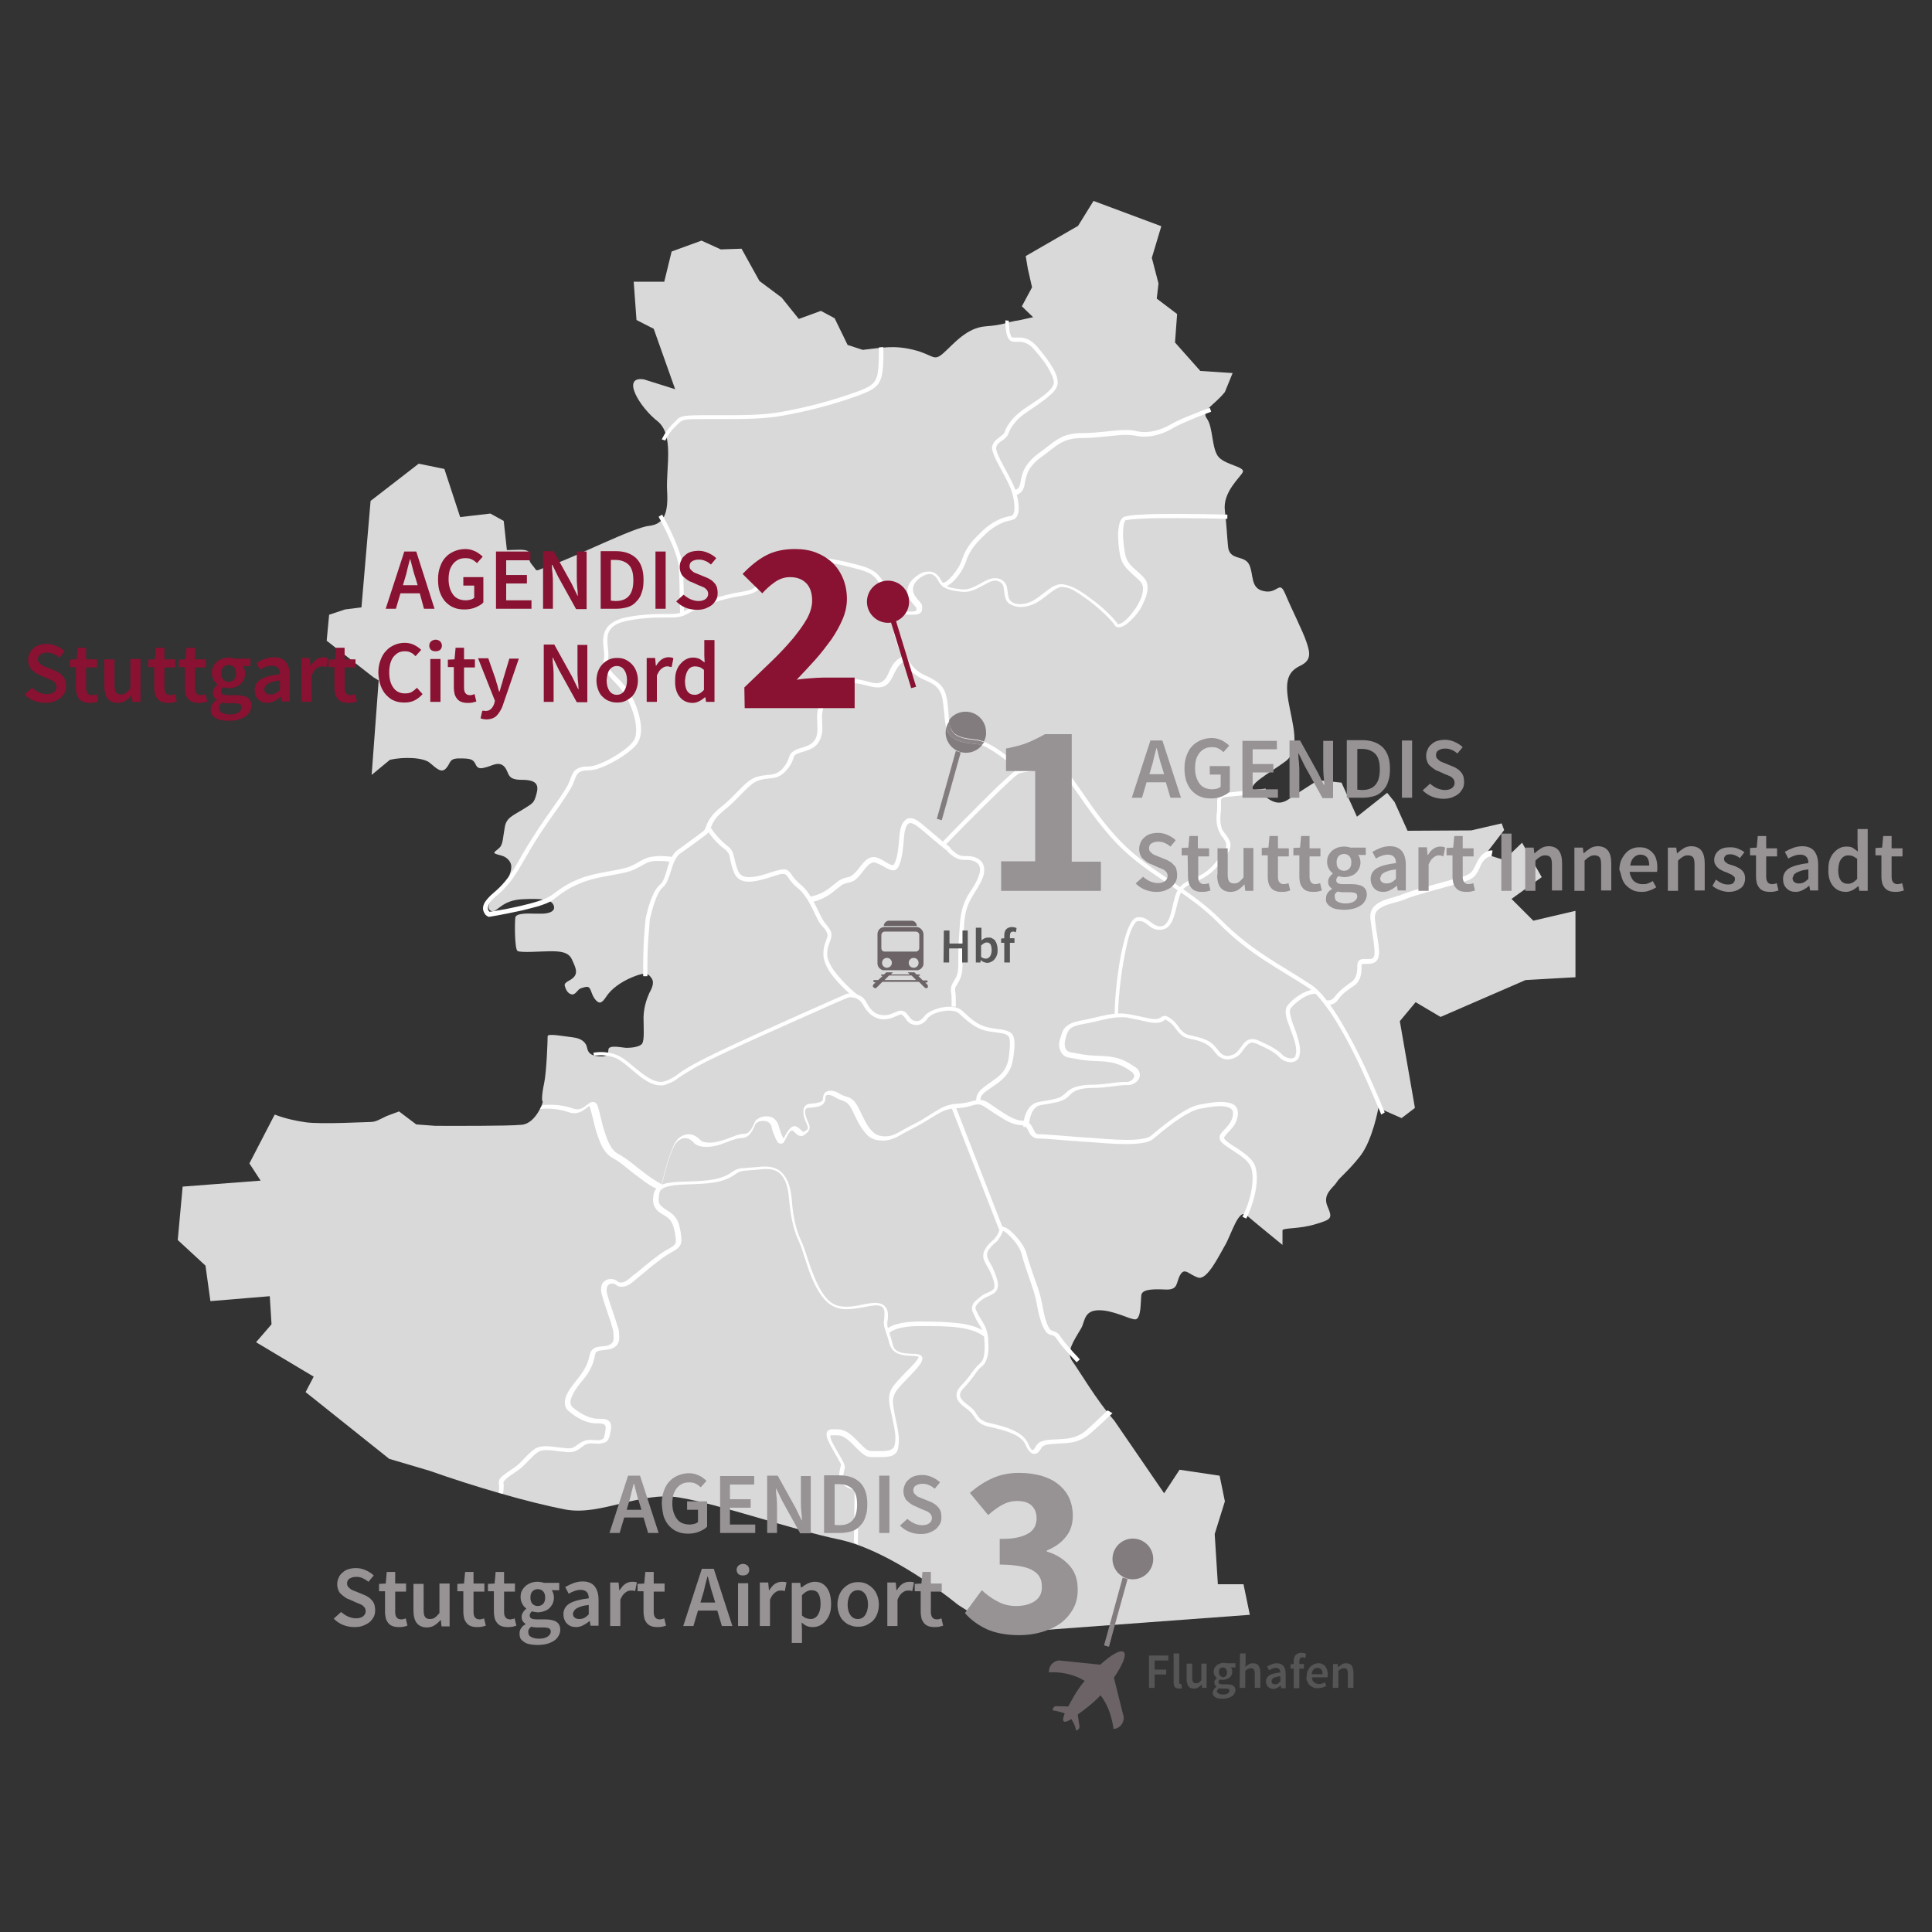 <?xml version="1.0" encoding="utf-8"?>
<svg xmlns="http://www.w3.org/2000/svg" xmlns:xlink="http://www.w3.org/1999/xlink" version="1.1" id="Ebene_1" x="0px" y="0px" viewBox="-37 1 550 550" style="enable-background:new -37 1 550 550;" xml:space="preserve" width="450" height="450">
<rect x="-37" y="1" width="550" height="550" fill="#333333" stroke="none"/>
<style type="text/css">
	.st0{fill:#D9D9D9;}
	.st1{fill:#FFFFFF;}
	.st2{fill:#979294;}
	.st3{fill:#565555;}
	.st4{fill:#6B6366;}
	.st5{fill:#891131;}
	.st6{fill:#827C7E;}
	.st7{fill:#8A8486;}
</style>
<g>
	<path class="st0" d="M86.9,321.5c4.4,0,20.6,0.1,24.6-0.3c4-0.3,6.2-6.5,6-6.6c-0.3-0.1-0.3-1.9,0.4-5.2c0.7-3.3,1-12.1,1-13.4   c0-0.9,4.4,0,7.1,0.3c2.8,0.3,3.9,1.7,4.1,2.9c0.3,1.3,0.8,2.3,3.3,2.5s2.7-0.4,2.8-1.9s4-0.5,5.2-0.5s3.7-0.2,4.4-1.2   s0.4-4.6,0.4-7.6c0.1-3,1-5.3,1.6-6.7c0.7-1.3,1.6-3,0.7-4.3c-0.9-1.3-1.6-1.9-5.3-0.4s-6.3,3.6-7.6,5.6s-2,2.1-3,1   s-1.2-2.5-1.7-3.3s-1.3-0.4-2.4-0.1c-1.1,0.3-1.5,1.8-2.6,1.8c-1.1-0.1-1.8-1.2-2.1-2.4c-0.4-1.2,1.7-1.4,2.7-2.7   c1-1.3,0.3-2.7-0.7-4.9c-1-2.2-3.6-2.3-6.1-2.3c-2.4,0-8.6,0.5-9.4-0.1c-0.8-0.7-0.8-7.8-0.6-9.5c0.2-1.2,3.1-1.2,5.7-1.1   c0.8,0,1.5,0,2.1,0c2.6-0.1,3.8-1.1,3-2.6c-0.7-1.4-3.2-1.8-8.9-1.5c-5.6,0.3-6.8,3.4-8.4,3.4c-1.6-0.1-1.6-2.3,1-4.6   c2.5-2.3,5.2-7.1,4.1-9.2c-1.1-2.1-2.9-2-4.1-2.5c-1.3-0.4,0.4-1,1.2-2c0.8-1,0.8-2.9,1.3-5.6c0.4-2.7,2.3-3.3,5.2-5.1   c2.9-1.8,3.1-1.8,3.8-4.3s0.3-4.1-4.1-4.1c-4.4,0-3.5-1.8-4.9-3.6c-1.5-1.8-3.5-0.5-4.9-0.1c-1.5,0.4-2.7,0.9-3.4-0.7   c-0.7-1.5-1.5-1.7-4.6-1.7s-2.4,1.3-3.8,2.8c-1.3,1.5-2.7,0.1-4.6-1.5c-1.8-1.6-7.5-1.8-11.4-0.9l-5.2,4.3l2-26.9l-1.5-0.9   L56,183.4l0.7-7.4l4.5-1.5l4.7-0.6l2.6-30.3L82.2,133l7.3,1.5l4.5,13.7l8.6-1l3.8,2.1l0.9,8.3l3.7-0.1c4.7,0.1,1.3,1.8,3.4,4.2   c2.1,2.4,0.1,2,6,0c5.9-1.9,23-10.6,27.4-11c4.4-0.5,5.5-3.8,5.1-10.2c-0.3-6.4,2-15.6-2.6-19.5c-5.2-4-10.6-13-4-12l8.9,2.8   l-6.1-17.2l-4.9-2.5l-0.8-10.9h8.7l2.1-8.6l8.5-3.1l5.5,2.5l5.9-0.2l5.1,9.2l6.3,4.7l4.9,6.1l6.3-2.3l3.9,2.1l3.7,7.6l4.3,1.4   c5.6-0.6,8.8-1.4,14.5,0s5.6,3.5,8.5,0.9c3-2.7,6.6-7.2,12-7.6s5.8-1.2,9.4-1.7l4.1-0.9l-3.2-3.1l2.9-5.4l-1.2-5.3l-0.6-3.6   l14.9-8.6l4.4-7.1l19.3,7.2l-2.7,9l1.9,7.3l-0.5,4.3l5.8,4.4l-0.6,8.1l7.2,8.1l9.2,0.6l-2.2,5.4c-3.2,4-6.9,5.2-5.1,7.6   c1.8,2.5,1.3,8.8,3.4,11c2.1,2.2,7.5,2.7,6.8,4.2s-5.8,5.7-5.1,11c0.6,5.4,0.5,6,0.9,10.2c0.4,4.1,4.6,2.3,6,5.1s0.2,6.9,4.3,7.6   c1.5,0.3,2.5-0.1,3.2-0.5c1.2-0.6,1.7-1.3,2.8,1.3c1.7,4.1,5,10.6,6,13.6s1.6,5.2-1.7,6.8c-3.3,1.6-4.5,3.9-3.4,10.2   s3.6,13.6-0.8,17c-4.5,3.4-12,7.2-8.6,8.5c3.5,1.3,5.6,5.6,10.3,1.7l7.5-4.8l6.7,0.7l4.4,9.7l8.6-6.8l2.1,2.6l3.7,8.2l18.1-0.1   l8.7-2l0.7,1.9l-5.3,6.9l5.3,1.6l5.1-4.9l5.6,9.8l-8.6,6.2l6.2,6.2l12-2.8V273v6.2l-14.2,0.8l-24.2,10.5l-7.1-4.2l-4.5,5.4   l4.3,24.7l-3.8,2.9l-6.6-2.9c0,0-1.6,9-5.1,13.6c-3.6,4.6-5.9,6.1-6.8,7.6s-4.1,3.3-2.6,6.8s1.2,3.7-3.4,5.1s-9,1-9.4,1.7v4.2   c0,0-8.1-6.6-10.3-8.5c-2.2-1.9-4.3,5.6-6,8.5s-5.1,10.1-7.7,9.3c-2.6-0.8-3.8-3-5.1-0.8c-1.3,2.2-0.4,4.4-4.3,4.2   c-3.9-0.2-6.7,0-6.8,1.7c-0.2,1.7,0,6.7-1.7,6.8c-0.8,0-2.3-0.6-4.2-1.3c-1.8-0.6-3.9-1.3-6.1-1.3c-4.4,0-4,3.2-5.1,5.1   c-2.1,3.6-4.4,6.7-2.6,9.3c1.9,2.6,7,11.3,12,17l14.2,20.7l4.4-6.7l11.4,1.7l1.5,7.3l-2.9,9.3l0.9,14.3h7.3l1.8,8.7l-70.4,5.2   l-12.6-8c-6.3-5.1-21.6-16.1-34.2-18.7c-12.6-2.6-34.1-10.1-45.3-11.9c-5.5-0.9-11,0.4-16.4,1.7c-5.5,1.3-10.8,2.7-16.1,1.7   c-10.3-2-25.5-6.4-38.5-11l-11.5-3.4l-23.8-19l2.3-4.4l-16.4-9.8l4.4-5.1l-0.5-8l-16.9,1.4l-1.4-10.1l-7.9-7.3l1.4-15.2l22.2-1.7   l-3.2-4.9l7.2-13.9l0,0c2.9,1.1,6,1.8,8.9,2.2c4.6,0.6,17.1-0.1,18.5-0.1s2.8-0.9,4.5-1.7l3.5-1.3l4.9,3.7L86.9,321.5"/>
	<path class="st1" d="M207.2,440.7l0.2-15.9l-0.5-0.1l0,0c-0.2,0-1.3-0.2-2.2-0.7c-0.5-0.2-0.9-0.5-1.2-0.9s-0.5-0.8-0.5-1.4v-0.2   l0,0c0.1-0.8,0.2-1.4,0.3-1.8s0.2-0.7,0.2-1.1s-0.1-0.7-0.3-1.1s-0.5-1-0.9-1.7c-0.7-1.2-1.4-2.4-2-3.5c-0.3-0.5-0.5-1-0.7-1.5   c-0.2-0.4-0.2-0.8-0.2-1v-0.2l0,0c0,0,0.1,0,0.3,0c0.4,0,0.8,0,1.1,0c0.8,0,1.4,0,2,0.3c0.7,0.3,1.4,0.8,2.5,1.8   c1.2,1.2,2.1,2.2,3,2.9c0.4,0.4,0.8,0.6,1.3,0.9c0.5,0.2,1,0.3,1.5,0.3c0.1,0,0.3,0,0.4,0c0.2,0,0.4,0,0.6,0c0.6,0,1.4,0,2.1,0   c0.9,0,1.9-0.1,2.8-0.4c0.4-0.2,0.8-0.5,1.1-0.8c0.3-0.4,0.5-0.9,0.6-1.4c0.1-0.8,0.2-1.5,0.2-2.2c0-2.1-0.5-4-1.2-7.4l0,0   c-0.3-1.6-0.5-2.8-0.5-3.7c0-0.8,0.2-1.5,0.6-2.3c0.4-0.8,1.1-1.6,2.2-2.8l0,0l0,0c1.3-1.4,2.7-2.7,3.7-3.9   c0.5-0.6,0.9-1.1,1.3-1.6c0.3-0.5,0.5-0.9,0.6-1.5c0-0.3-0.1-0.6-0.3-0.8c-0.2-0.2-0.5-0.4-0.8-0.4l0,0c-0.6-0.2-1.3-0.2-2.1-0.2   c-1.1-0.1-2.4-0.1-3.3-0.5c-0.5-0.2-0.9-0.4-1.2-0.7c-0.3-0.3-0.6-0.7-0.7-1.3l0,0c-0.4-1.6-0.8-2.8-1.1-3.7   c-0.3-0.9-0.5-1.5-0.5-2.2c0-0.2,0-0.4,0-0.6l0,0c0.1-0.5,0.2-1.1,0.2-1.8c0-0.8-0.1-1.8-0.7-2.5c-0.3-0.4-0.7-0.7-1.2-0.9   c-0.5-0.2-1.1-0.3-1.8-0.3c-0.1,0-0.2,0-0.3,0c-1.2,0.1-2.5,0.3-3.8,0.6c-1.3,0.3-2.7,0.5-4.1,0.5c-2,0-3.9-0.5-5.5-2.3l0,0   c-2-2.2-3.3-5.4-4.5-8.5c-1.1-3.1-1.9-6.1-2.9-8.1c-1.7-3.7-2.3-7.9-2.5-10.6c-0.1-1.3-0.3-3.8-1.2-6.1c-0.5-1.1-1.2-2.2-2.2-3   s-2.4-1.3-4.1-1.3c-0.3,0-0.6,0-0.8,0c-3.6,0.3-5.2,0.4-6.3,0.5c-0.6,0.1-1,0.2-1.4,0.4c-0.4,0.2-0.9,0.5-1.5,0.9l0,0   c-1.1,0.8-2.4,1.3-4.1,1.7c-1.7,0.4-3.8,0.6-6.6,0.7s-5.3,0.1-7.3,0.5c-1,0.2-1.8,0.5-2.5,1s-1.2,1.2-1.4,2l0,0   c-0.1,0.7-0.2,1.3-0.2,1.8c0,1,0.3,1.8,0.8,2.5s1.2,1.2,2.1,1.7l0,0l0,0c1.1,0.6,1.8,1.2,2.3,2s0.8,1.9,1.1,3.5l0,0   c0.1,0.8,0.2,1.3,0.2,1.8c0,0.4,0,0.6-0.1,0.8c-0.1,0.3-0.3,0.5-0.8,0.9c-0.4,0.3-1.1,0.7-2,1.2c-1.6,0.9-4.1,2.9-6.3,4.7   c-1.1,0.9-2.1,1.8-3,2.4c-0.8,0.7-1.4,1.2-1.6,1.3l0,0l0,0c-0.5,0.4-1.3,0.8-1.9,0.7c-0.4,0-0.7-0.1-1-0.4l0,0l0,0   c-0.5-0.4-1.1-0.6-1.8-0.6s-1.4,0.2-1.9,0.7c-0.6,0.5-0.9,1.3-0.9,2.3c0,0.4,0.1,0.8,0.2,1.3l0,0c0.5,1.9,1.3,4.2,2,6.3   c0.4,1,0.7,2,0.9,2.8s0.4,1.4,0.4,1.7l0,0c0,0.6,0.1,1.1,0.1,1.6s-0.1,0.9-0.2,1.2c-0.2,0.3-0.5,0.6-1.1,0.9l0,0   c-0.9,0.4-2,0.3-3,0.5c-0.5,0.1-1.1,0.2-1.5,0.6c-0.5,0.3-0.8,0.9-1,1.6l0,0c-0.5,2.4-1.2,4-3.2,6.6l0,0c-0.8,1-1.7,2.1-2.5,3.3   c-0.8,1.2-1.4,2.5-1.4,3.8c0,0.9,0.3,1.8,1.1,2.4l0,0c2.5,2.2,5.4,3.5,7.8,3.5h0.2l0,0l0,0c0.2,0,0.4,0,0.5,0   c0.8,0,1.3,0.1,1.6,0.3c0.1,0.1,0.2,0.2,0.3,0.3c0.1,0.1,0.1,0.3,0.1,0.6c0,0.2,0,0.3,0,0.6l0,0c-0.2,1.1-0.3,1.9-0.5,2.3   c-0.1,0.2-0.2,0.3-0.4,0.4s-0.4,0.2-0.8,0.3l0,0l0,0c-0.2,0-0.4,0-0.6,0c-0.6,0-1.3-0.1-2.1-0.1c-0.9,0-1.8,0.2-2.9,0.9l0,0   c-0.9,0.6-1.4,1-1.8,1.2c-0.4,0.2-0.7,0.3-1.5,0.3c-0.3,0-0.7,0-1.2-0.1l0,0l0,0c-1.7-0.1-3.5-0.5-5.2-0.5c-1.1,0-2.3,0.2-3.2,0.8   l0,0c-2,1.4-3.6,3.6-5,4.7l0,0l0,0c-0.7,0.6-1.9,1.3-3,2.1c-0.5,0.4-1.1,0.8-1.5,1.2c-0.2,0.2-0.4,0.4-0.5,0.7   c-0.1,0.2-0.2,0.5-0.2,0.8v0.2l0,0l0,0c0,0.3,0.1,0.6,0.1,1c0,0.5,0,1-0.1,1.3c0,0.2,0,0.3,0,0.4s0,0.1,0,0.1l1.2,0.2   c0,0,0.2-1,0.2-2.1c0-0.4,0-0.7-0.1-1.1l0,0l0,0c0,0,0-0.1,0.1-0.2c0.1-0.2,0.4-0.5,0.7-0.8c0.5-0.5,1.3-1,2-1.5s1.4-1,2-1.4l0,0   c1.6-1.3,3.2-3.4,5-4.7l0,0c0.6-0.4,1.4-0.6,2.5-0.6c1.5,0,3.3,0.4,5.1,0.5l0,0c0.5,0.1,1,0.1,1.4,0.1c0.9,0,1.5-0.2,2.1-0.5   s1.1-0.7,1.9-1.3l0,0c0.8-0.6,1.5-0.7,2.2-0.7c0.6,0,1.3,0.1,2.1,0.1c0.3,0,0.5,0,0.8-0.1l0,0c0.5-0.1,0.9-0.2,1.3-0.4   c0.3-0.2,0.5-0.4,0.6-0.6c0.2-0.4,0.4-0.8,0.5-1.3s0.2-1,0.3-1.6l0,0l0,0c0-0.3,0.1-0.5,0.1-0.7c0-0.4-0.1-0.8-0.2-1.2   c-0.3-0.5-0.7-0.9-1.2-1c-0.5-0.2-1.1-0.2-1.7-0.2c-0.2,0-0.4,0-0.6,0l0,0h-0.2c-1.9,0-4.6-1.2-7-3.2l0,0c-0.5-0.5-0.7-0.9-0.7-1.5   c0-0.9,0.5-2,1.2-3.2c0.7-1.1,1.6-2.3,2.4-3.2l0,0c2.1-2.6,2.9-4.5,3.4-7.1l0,0l0,0c0.1-0.5,0.3-0.8,0.5-0.9s0.4-0.2,0.7-0.3   c0.4-0.1,1-0.1,1.6-0.2s1.3-0.1,2-0.4l0,0c0.8-0.3,1.4-0.8,1.7-1.4s0.4-1.2,0.4-1.7c0-0.6-0.1-1.1-0.1-1.6l0,0c0-0.5-0.2-1.2-0.5-2   c-0.7-2.5-2.2-6.3-2.9-9l0,0c-0.1-0.4-0.1-0.7-0.1-1c0-0.7,0.2-1.1,0.5-1.4s0.7-0.4,1.1-0.4c0.4,0,0.8,0.1,1,0.3l0,0   c0.5,0.5,1.2,0.7,1.8,0.6c1,0,1.9-0.5,2.6-1l0,0c0.3-0.2,0.9-0.7,1.7-1.4c1.2-1,2.9-2.4,4.6-3.8c1.7-1.3,3.4-2.6,4.5-3.2   c1.2-0.7,2-1.1,2.6-1.7c0.3-0.3,0.5-0.6,0.7-1c0.1-0.4,0.2-0.8,0.2-1.3s-0.1-1.2-0.2-2l0,0c-0.3-1.7-0.6-3-1.3-4   c-0.6-1-1.5-1.7-2.7-2.4l0,0c-0.8-0.5-1.4-1-1.8-1.4c-0.4-0.5-0.5-1-0.5-1.8c0-0.4,0.1-0.9,0.2-1.6l0,0c0.1-0.6,0.4-1,0.9-1.3   c0.7-0.5,2-0.8,3.5-1c1.6-0.2,3.5-0.2,5.6-0.3c2.8-0.1,5-0.3,6.8-0.7c1.8-0.4,3.2-1,4.5-1.9l0,0c0.6-0.4,1-0.7,1.3-0.8   c0.3-0.1,0.5-0.2,0.8-0.3c0.9-0.2,2.5-0.2,6.5-0.6c0.3,0,0.5,0,0.7,0c1.5,0,2.6,0.4,3.4,1c1.2,0.9,2,2.5,2.4,4.1s0.5,3.2,0.6,4.2   c0.3,2.8,0.8,7.1,2.6,11c0.9,1.8,1.7,4.9,2.8,8c1.1,3.2,2.5,6.4,4.7,8.9l0,0c1.9,2.1,4.2,2.8,6.4,2.7c1.5,0,3-0.3,4.3-0.5   c1.4-0.3,2.6-0.5,3.6-0.6c0.1,0,0.2,0,0.3,0c0.6,0,1,0.1,1.3,0.2c0.5,0.2,0.7,0.5,0.9,0.9s0.2,0.9,0.2,1.4c0,0.6-0.1,1.1-0.1,1.6   l0,0c0,0.3-0.1,0.5-0.1,0.7c0,0.9,0.2,1.6,0.5,2.5s0.7,2,1.1,3.6l0,0c0.3,1,0.8,1.8,1.5,2.3c1.1,0.8,2.4,1,3.6,1.1   c1.2,0.1,2.4,0.1,3,0.3l0,0c0.2,0,0.2,0.1,0.2,0.1l0,0l0,0l0,0l0,0l0,0l0,0c0,0.1-0.1,0.4-0.4,0.8c-0.4,0.6-1.1,1.4-2,2.3   s-1.9,1.9-2.9,3l0,0c-1.1,1.2-1.9,2.1-2.4,3s-0.7,1.8-0.7,2.8c0,1.1,0.2,2.3,0.6,3.9l0,0c0.7,3.5,1.2,5.3,1.2,7.2   c0,0.6,0,1.3-0.2,2c-0.1,0.4-0.2,0.7-0.4,0.9c-0.3,0.3-0.6,0.5-1.2,0.7c-0.5,0.1-1.2,0.2-1.8,0.2c-0.7,0-1.5,0-2.1,0   c-0.3,0-0.5,0-0.7,0c-0.1,0-0.2,0-0.3,0c-0.4,0-0.7-0.1-1-0.2c-0.5-0.2-1-0.6-1.6-1.2s-1.4-1.4-2.3-2.3c-1.1-1.1-2-1.7-2.9-2.1   s-1.7-0.4-2.5-0.4c-0.4,0-0.7,0-1.1,0c-0.4,0-0.8,0.1-1.1,0.4s-0.4,0.7-0.4,1c0,0.4,0.1,0.9,0.3,1.4c0.6,1.5,1.7,3.4,2.7,5.1   c0.4,0.8,0.7,1.3,0.9,1.6c0.2,0.4,0.2,0.5,0.2,0.7s-0.1,0.4-0.2,0.8c-0.1,0.4-0.2,1-0.3,1.9l0,0c0,0.1,0,0.2,0,0.3   c0,0.9,0.3,1.7,0.8,2.2c0.7,0.8,1.8,1.3,2.6,1.6c0.8,0.3,1.5,0.3,1.5,0.4l0.1-0.6h-0.6l-0.2,15.4L207.2,440.7 M278.3,402.5   c0,0-0.9,0.9-2.2,2.1c-1.2,1.2-2.8,2.6-3.9,3.6l0,0c-1.1,1-2.2,1.5-3.4,1.9c-1.2,0.4-2.5,0.5-4,0.6c-1.6,0.1-3,0.1-4.1,0.3   c-0.6,0.1-1.1,0.3-1.6,0.5c-0.5,0.3-0.9,0.7-1.2,1.2l0,0c-0.2,0.4-0.4,0.7-0.6,0.9c-0.2,0.2-0.3,0.2-0.4,0.2s-0.2,0-0.4-0.3   c-0.2-0.3-0.5-0.8-0.8-1.5l0,0c-0.7-1.7-2.3-2.9-4.2-3.8c-1.9-0.9-4.2-1.5-6.4-2l0,0c-1.1-0.2-1.8-0.5-2.3-0.8   c-0.8-0.4-1.1-0.8-1.5-1.4c-0.4-0.5-0.7-1.2-1.4-1.9l0,0c-0.7-0.7-1.7-1.3-2.4-2c-0.4-0.3-0.7-0.7-0.9-1s-0.3-0.7-0.3-1   c0-0.5,0.2-1.1,1-1.9c1.6-1.7,2.5-2.9,3.2-3.9s1.2-1.7,2-2.3l0,0l0,0c0.8-0.6,1.2-1.5,1.5-2.4c0.3-1,0.4-2,0.4-3.2   c0-0.8-0.1-1.6-0.1-2.5l0,0c-0.2-1.7-0.6-2.9-1.2-3.9c-0.5-1-1.1-1.8-1.6-2.7l0,0c-0.2-0.5-0.4-0.9-0.6-1.2   c-0.1-0.3-0.2-0.6-0.2-0.8c0-0.3,0.1-0.5,0.4-0.9s0.8-0.9,1.6-1.5l0,0c0.8-0.6,1.8-0.9,2.7-1.4c0.4-0.2,0.9-0.5,1.2-1   c0.3-0.4,0.5-1,0.5-1.7c0-1-0.4-2.3-1.2-4.2l0,0c-0.4-1-0.9-1.8-1.3-2.5s-0.6-1.3-0.6-1.9c0-0.5,0.1-1,0.6-1.6   c0.4-0.6,1.2-1.4,2.3-2.3l0,0l0,0c0,0,0.4-0.5,0.8-1.2c0.2-0.3,0.4-0.7,0.6-1.1s0.3-0.8,0.3-1.3H248l0.3,0.3   c0.1-0.1,0.1-0.2,0.1-0.3H248l0.3,0.3l-0.3-0.3v0.4c0,0,0.1,0,0.3-0.1l-0.3-0.3v0.4V351v0.1l0,0V351v0.1h0.1   c0.2,0.1,0.7,0.4,1.3,0.8c0.8,0.7,1.8,1.7,2.7,2.8c0.8,1.1,1.5,2.3,1.8,3.5l0,0c0.5,2.1,1.4,4.5,2.2,6.9c0.8,2.4,1.7,4.8,2,6.9l0,0   c0.4,2.1,0.7,3.6,1.1,4.7c0.3,1.1,0.7,2,1.2,2.9l0,0l0,0c0.3,0.5,0.6,0.9,1,1.1c0.5,0.3,1,0.4,1.4,0.5c0.3,0.1,0.6,0.3,1,0.9l0,0   c0.3,0.5,0.8,1.2,1.4,1.9c1.8,2.2,4.3,4.8,4.3,4.8l0.9-0.8c0,0-0.3-0.3-0.7-0.8c-0.7-0.7-1.7-1.8-2.6-2.9c-1-1.1-1.8-2.2-2.2-2.8   l0,0c-0.3-0.5-0.7-0.9-1-1.1c-0.6-0.4-1.1-0.4-1.4-0.6c-0.2-0.1-0.3-0.1-0.4-0.2s-0.3-0.3-0.4-0.5l0,0c-0.5-0.8-0.8-1.6-1.1-2.6   s-0.6-2.5-1-4.6l0,0c-0.4-2.2-1.2-4.6-2.1-7c-0.8-2.4-1.7-4.8-2.2-6.8l0,0c-0.5-2-1.9-3.9-3.3-5.4c-0.7-0.7-1.4-1.4-2-1.8   c-0.3-0.2-0.6-0.4-0.9-0.5s-0.5-0.2-0.8-0.2c-0.2,0-0.4,0-0.6,0.2s-0.2,0.4-0.2,0.6s-0.1,0.5-0.2,0.8c-0.2,0.5-0.5,1-0.8,1.3   c-0.1,0.2-0.2,0.3-0.3,0.5l-0.1,0.1l0,0l0.5,0.4l-0.4-0.5c-1.2,1-2,1.8-2.5,2.6c-0.5,0.8-0.8,1.5-0.8,2.3c0,0.9,0.4,1.7,0.8,2.4   c0.4,0.8,0.9,1.5,1.3,2.4l0,0c0.8,1.8,1.1,3,1.1,3.7c0,0.5-0.1,0.8-0.3,1c-0.2,0.3-0.7,0.6-1.4,0.9c-0.7,0.3-1.5,0.6-2.2,1.2l0,0   c-0.9,0.7-1.5,1.2-1.9,1.7s-0.6,1.1-0.6,1.6s0.1,0.9,0.3,1.3c0.2,0.4,0.4,0.8,0.6,1.3l0,0c0.5,1.1,1.1,1.9,1.6,2.8s0.9,1.9,1,3.4   l0,0c0.1,0.8,0.1,1.6,0.1,2.4c0,1.1-0.1,2-0.3,2.8c-0.2,0.8-0.6,1.4-1.1,1.8l0,0c-0.9,0.8-1.5,1.6-2.2,2.5c-0.7,1-1.5,2.1-3.1,3.8   c-0.9,0.9-1.3,1.8-1.3,2.7c0,0.6,0.2,1.2,0.5,1.6c0.5,0.7,1.1,1.3,1.8,1.8c0.7,0.5,1.3,1,1.7,1.4l0,0c0.4,0.4,0.6,0.8,0.9,1.1   c0.4,0.6,0.7,1.2,1.5,1.8c0.7,0.6,1.8,1.1,3.5,1.4l0,0c2.2,0.5,4.4,1.1,6.2,1.9c1.8,0.8,3.1,1.9,3.6,3.2l0,0   c0.3,0.8,0.7,1.4,1.1,1.8s0.8,0.7,1.3,0.7s0.9-0.2,1.2-0.5c0.3-0.3,0.6-0.7,0.8-1.1l0,0c0.2-0.3,0.4-0.6,0.7-0.7   c0.5-0.3,1.2-0.4,2.1-0.5s2-0.1,3.2-0.2c1.6-0.1,3-0.2,4.3-0.7c1.3-0.4,2.5-1.1,3.8-2.2l0,0c2.4-2.1,6.2-5.7,6.2-5.7L278.3,402.5    M216.1,380.5l-0.3-0.2L216.1,380.5L216.1,380.5l-0.3-0.2L216.1,380.5L216.1,380.5c0,0,0.4-0.5,1.7-1s3.5-1,7.1-1   c3.9,0,7.7,0,10.8,0.4s5.7,1.2,7.3,2.5l0.8-0.9c-1.9-1.6-4.6-2.4-7.9-2.8c-3.3-0.4-7-0.5-11-0.5s-6.4,0.6-7.9,1.2   c-1.4,0.6-1.9,1.3-2,1.4L216.1,380.5L216.1,380.5 M116.7,316.7h0.1c0.3,0,0.9-0.1,1.8-0.1c1.6,0,4,0.2,6.2,1   c0.6,0.2,1.1,0.3,1.7,0.3c1.3,0,2.3-0.6,3-1.1c0.4-0.3,0.7-0.5,0.9-0.7c0.1-0.1,0.2-0.1,0.3-0.2h0.1l0,0l0,0l0,0l0,0l0,0l0,0v-0.1   v0.1l0,0v-0.1v0.1l0,0l0,0l0,0l0,0l0,0c0,0,0.1,0.2,0.2,0.5l0,0c0.2,0.7,0.5,1.8,0.8,3c0.4,1.9,1,4.2,1.8,6.2s1.8,3.8,3.4,4.8l0,0   c1.8,1,3,1.9,4.2,2.9s2.5,2,4.4,3.4l0,0l0,0c1.9,1.4,3.1,2.2,3.9,2.5c0.7,0.4,1,0.4,1.2,0.4h0.5l0.1-0.5c0,0,0.1-0.4,0.2-1.1   c0.5-2.1,1.6-6.8,3.1-10.1l0,0c0.5-1.2,1.1-1.9,1.7-2.3c0.6-0.4,1.1-0.6,1.7-0.6c0.9,0,1.8,0.5,2.3,1.1l0,0c0.4,0.5,1,0.9,1.7,1.1   c0.6,0.2,1.3,0.3,2.1,0.3c1.1,0,2.3-0.2,3.4-0.5l0,0c1.3-0.4,2.5-0.9,3.6-1.3s2.1-0.7,2.9-0.7c0.6,0,1.1-0.2,1.6-0.4   c0.7-0.4,1.1-1,1.5-1.6s0.6-1.3,0.9-1.9l0,0c0.1-0.2,0.4-0.5,0.8-0.7c0.4-0.2,0.9-0.3,1.5-0.3c0.5,0,1.1,0.1,1.5,0.4   s0.8,0.7,0.9,1.5l0,0c0.2,1,0.6,2,1,2.9c0.2,0.4,0.4,0.8,0.6,1.1c0.1,0.2,0.2,0.3,0.4,0.4s0.4,0.2,0.6,0.2c0.2,0,0.5-0.1,0.6-0.2   c0.2-0.1,0.3-0.3,0.4-0.5l0,0c0.4-0.7,0.8-1.6,1.2-2.2c0.2-0.3,0.4-0.6,0.6-0.7c0.2-0.2,0.3-0.2,0.3-0.2h0.1l0,0   c0.3,0.1,0.6,0.4,1,0.8c0.2,0.2,0.4,0.4,0.6,0.5c0.3,0.2,0.6,0.3,0.9,0.3c0.4,0,0.8-0.1,1.1-0.4l0,0l0,0c0.4-0.3,0.8-0.6,1-0.9   s0.4-0.7,0.4-1.1c0-0.6-0.3-1.2-0.6-1.9l0,0l0,0c-0.3-0.7-0.7-1.8-0.7-2.6c0-0.4,0.1-0.6,0.2-0.8c0.1-0.1,0.3-0.3,0.7-0.3l0,0   c1.2-0.1,2.3-0.2,3.2-0.5c0.5-0.2,0.9-0.4,1.2-0.8s0.5-0.9,0.5-1.5c0-0.4,0.1-0.6,0.2-0.7c0.1-0.1,0.3-0.2,0.6-0.2   c0.5,0,1.2,0.2,2,0.7l0,0c1.1,0.7,2,0.8,2.7,1.2c0.4,0.2,0.7,0.4,1,0.7c0.3,0.4,0.7,0.9,1.1,1.7l0,0c0.8,1.7,1.7,3.7,2.8,5.3   c0.6,0.8,1.2,1.6,1.9,2.2c0.8,0.6,1.7,1,2.7,1.1l0,0c0.5,0.1,0.9,0.1,1.3,0.1c1.5,0,2.7-0.4,4-1c1.3-0.7,2.8-1.6,5.2-2.8   c2.7-1.4,4.6-2.7,6.3-3.7s3.2-1.6,5.4-1.7l0,0c1.7-0.1,2.9-0.3,3.9-0.6c1-0.3,1.7-0.5,2.3-0.5c0.5,0,0.9,0.1,1.6,0.5l0,0   c1.2,0.7,2.9,2,4.8,3.1c1.8,1.2,3.8,2.2,5.7,2.3l0,0l0,0c0.7,0,1.1,0.2,1.5,0.5c0.5,0.4,0.7,1.1,1.1,1.8c0.2,0.4,0.5,0.7,0.9,1   s0.9,0.5,1.5,0.5c1.3,0,3.7,0.2,6.3,0.4c2.7,0.2,5.6,0.5,8.1,0.6c2.7,0.2,7,0.6,10.8,0.6c1.6,0,3.1-0.1,4.4-0.3   c1.3-0.2,2.4-0.5,3.1-1.1l0,0c1.3-1.1,3.7-3.1,6.2-4.9c1.3-0.9,2.6-1.8,3.8-2.4c1.2-0.7,2.3-1.1,3.1-1.3c1.7-0.3,4-0.8,6-0.8   c1.1,0,2.1,0.2,2.8,0.5c0.3,0.2,0.5,0.4,0.7,0.6s0.2,0.6,0.2,1c0,0.1,0,0.3,0,0.4c-0.2,1.6-1.1,2.7-1.9,3.6   c-0.4,0.5-0.9,0.9-1.2,1.3c-0.2,0.2-0.3,0.4-0.5,0.7c-0.1,0.2-0.2,0.5-0.2,0.8s0.1,0.6,0.2,0.9c0.2,0.3,0.4,0.5,0.7,0.8l0,0   c1.4,1.2,3.2,2.2,4.9,3.4c0.8,0.6,1.6,1.2,2.1,1.8c0.6,0.7,1,1.3,1.2,2.1l0,0c0.2,0.7,0.3,1.6,0.3,2.6c0,3.2-1,7.3-2.9,11l1.1,0.5   c1.9-3.9,3-8.1,3-11.5c0-1-0.1-2-0.3-2.8l0,0c-0.2-1-0.8-1.9-1.4-2.6c-1-1.1-2.3-2-3.6-2.9c-1.3-0.8-2.6-1.6-3.5-2.4l0,0   c-0.2-0.2-0.4-0.4-0.4-0.5c-0.1-0.1-0.1-0.2-0.1-0.3c0-0.1,0-0.2,0.1-0.3c0.1-0.2,0.4-0.5,0.7-0.9c0.5-0.5,1.2-1.2,1.8-2   c0.6-0.8,1.1-1.9,1.3-3.2c0-0.2,0-0.4,0-0.6c0-0.6-0.1-1.2-0.4-1.6c-0.4-0.7-1.1-1.1-1.9-1.3c-0.8-0.2-1.7-0.3-2.6-0.3   c-2.1,0-4.5,0.5-6.2,0.8c-1,0.2-2.2,0.7-3.5,1.4c-3.8,2.1-8.2,5.8-10.1,7.4l0,0c-0.4,0.4-1.3,0.7-2.5,0.9c-1.2,0.2-2.7,0.3-4.2,0.3   c-3.7,0-8-0.4-10.7-0.6c-2.5-0.1-5.4-0.4-8.1-0.6s-5-0.4-6.4-0.4c-0.5,0-0.8-0.1-1-0.4c-0.2-0.2-0.3-0.5-0.5-0.8   c-0.3-0.5-0.5-1.1-1-1.7c-0.5-0.5-1.3-0.9-2.4-1l0,0c-1.5,0-3.4-1-5.1-2.1c-1.8-1.1-3.5-2.4-4.8-3.2l0,0c-0.8-0.4-1.5-0.6-2.1-0.6   c-0.9,0-1.7,0.3-2.6,0.5c-0.9,0.3-2.1,0.5-3.6,0.6l0,0c-2.4,0.1-4.2,0.8-5.9,1.9c-1.8,1-3.6,2.4-6.2,3.7c-2.4,1.2-3.9,2.1-5.2,2.8   c-1.2,0.6-2.1,0.9-3.4,0.9c-0.3,0-0.7,0-1.1-0.1l0,0c-0.8-0.1-1.5-0.4-2.1-0.9c-0.9-0.7-1.7-1.8-2.4-3.1c-0.7-1.3-1.3-2.7-2-4l0,0   c-0.4-0.9-0.9-1.5-1.3-2c-0.7-0.7-1.4-1-2.1-1.2c-0.7-0.2-1.2-0.4-1.9-0.8l0,0c-0.9-0.6-1.8-0.9-2.7-0.9c-0.5,0-1.1,0.2-1.5,0.5   c-0.4,0.4-0.6,1-0.6,1.6c0,0.3-0.1,0.6-0.2,0.7c-0.2,0.3-0.6,0.5-1.2,0.6c-0.6,0.2-1.4,0.2-2.2,0.3l0,0l0,0c-0.7,0-1.2,0.3-1.6,0.8   c-0.3,0.4-0.4,1-0.4,1.5c0,1.1,0.4,2.3,0.8,3.1l0,0c0.3,0.7,0.5,1.2,0.5,1.4c0,0.2,0,0.3-0.1,0.4c-0.1,0.2-0.3,0.4-0.7,0.6l0,0   c-0.2,0.2-0.4,0.2-0.4,0.2c-0.1,0-0.2,0-0.3-0.1c-0.2-0.1-0.4-0.4-0.7-0.6c-0.3-0.3-0.6-0.6-1.1-0.8l0,0l0,0   c-0.2-0.1-0.3-0.1-0.5-0.1c-0.5,0-0.8,0.2-1.1,0.5c-0.5,0.4-0.8,1-1.2,1.5c-0.3,0.6-0.7,1.2-0.9,1.7l0,0c-0.1,0.1-0.1,0.1-0.1,0.1   l0.1,0.1v-0.1l0,0l0.1,0.1v-0.1l0.1,0.2v-0.2h-0.1l0.1,0.2v-0.2v0.2l0.1-0.2h-0.1v0.2l0.1-0.2v0.1v-0.1l0,0v0.1v-0.1   c0,0-0.2-0.1-0.3-0.4c-0.2-0.3-0.5-0.9-0.7-1.5s-0.4-1.3-0.6-1.9l0,0c-0.2-1-0.8-1.7-1.4-2.2c-0.7-0.5-1.4-0.6-2.2-0.6   c-0.7,0-1.4,0.2-2,0.5s-1.1,0.7-1.3,1.3l0,0c-0.4,0.8-0.7,1.6-1.2,2.2c-0.2,0.3-0.5,0.5-0.7,0.7c-0.3,0.2-0.6,0.2-1,0.3   c-1.1,0-2.2,0.3-3.3,0.8c-1.1,0.4-2.3,0.9-3.5,1.2l0,0c-1.1,0.3-2.2,0.5-3.1,0.5c-0.6,0-1.2-0.1-1.7-0.2c-0.5-0.2-0.8-0.4-1.1-0.7   l0,0l0,0c-0.7-0.8-1.9-1.5-3.2-1.5c-0.8,0-1.6,0.3-2.4,0.8c-0.8,0.6-1.5,1.5-2,2.8l0,0c-2,4.6-3.4,11.4-3.4,11.4l0.6,0.1v-0.6v0.3   l0.1-0.3l0,0v0.3l0.1-0.3c0,0-1.1-0.3-4.5-2.7l0,0c-1.9-1.4-3.1-2.4-4.4-3.4c-1.2-1-2.5-1.9-4.4-3l0,0c-0.8-0.4-1.5-1.3-2.1-2.4   c-0.9-1.6-1.5-3.8-2.1-5.8c-0.5-2-0.9-3.9-1.3-5.1l0,0c-0.1-0.4-0.3-0.7-0.5-0.9c-0.2-0.2-0.5-0.4-0.9-0.4c-0.5,0-0.8,0.2-1.1,0.4   c-0.5,0.3-0.9,0.7-1.5,1.1c-0.5,0.3-1.1,0.6-1.8,0.6c-0.4,0-0.8-0.1-1.2-0.2c-2.4-0.9-4.9-1.1-6.6-1.1c-1.2,0-2.1,0.1-2.1,0.1   L116.7,316.7 M132.1,301.5L132.1,301.5c0.2,0,0.9-0.1,1.9-0.1c1.6,0,3.9,0.3,5.7,1.6l0,0c1.5,1,3.3,2.7,5.2,4.2s4,2.8,6.2,2.8   c0.6,0,1.1-0.1,1.6-0.3c1.1-0.4,1.8-0.7,2.4-1.1c0.9-0.6,1.6-1.2,3.3-2.2c1.6-1,4.1-2.5,8.6-4.6c6-2.9,15.4-7.1,23.3-10.6   c4-1.8,7.5-3.3,10.1-4.5c2.6-1.1,4.2-1.8,4.2-1.8l-0.2-0.5l0.1,0.6l0,0c0,0,0.3-0.1,0.7-0.1c0.5,0,1.1,0.1,1.7,0.4   c0.6,0.3,1.2,0.7,1.7,1.6l0,0c0.7,1.3,1.5,2.3,2.5,3.1c1,0.7,2.2,1.2,3.5,1.2c0.5,0,1-0.1,1.5-0.2l0,0c0.9-0.2,1.6-0.5,2.2-0.8   c0.5-0.2,0.9-0.4,1.1-0.4c0.2,0,0.3,0,0.6,0.3c0.3,0.2,0.6,0.6,1.1,1.3l0,0c0.6,0.9,1.7,1.4,2.8,1.4s2.3-0.6,3.1-1.8l0,0   c0.4-0.6,1.3-1.2,2.4-1.6c1.1-0.4,2.5-0.7,3.7-0.7c1.3,0,2.4,0.3,2.9,0.8c1.1,1,2.2,2.1,3.7,3.1c1.4,1,3.1,1.8,5.4,2.1   c2,0.3,3.5,0.4,4.3,0.8c0.4,0.2,0.6,0.4,0.8,0.7c0.2,0.3,0.3,0.9,0.3,1.7c0,0.3,0,0.6,0,0.9l0,0c-0.2,2.3-0.3,4-0.9,5.4   c-0.5,1.4-1.4,2.6-3.2,3.9c-1.6,1.2-2.9,2-3.8,2.8c-0.5,0.4-0.9,0.9-1.2,1.4c-0.3,0.5-0.5,1.1-0.5,1.8c0,0.4,0,0.8,0.1,1.2l1.2-0.2   c-0.1-0.4-0.1-0.7-0.1-0.9c0-0.5,0.1-0.9,0.3-1.2c0.3-0.5,0.8-1,1.7-1.6c0.8-0.6,1.9-1.3,3.1-2.2c1.9-1.4,2.9-2.8,3.6-4.4   c0.6-1.6,0.8-3.4,1-5.7l0,0c0-0.4,0-0.7,0-1c0-0.9-0.1-1.7-0.4-2.3c-0.2-0.4-0.6-0.8-1-1c-0.6-0.4-1.3-0.5-2.1-0.7   c-0.8-0.1-1.8-0.2-2.9-0.4c-2-0.3-3.6-1-4.9-1.9s-2.4-2-3.5-3c-1-0.9-2.3-1.2-3.8-1.2c-1.4,0-2.8,0.3-4.1,0.8s-2.4,1.1-3,2l0,0   c-0.7,0.9-1.4,1.3-2.2,1.3c-0.7,0-1.4-0.4-1.8-0.9l0,0c-0.5-0.7-0.9-1.2-1.3-1.6c-0.4-0.3-0.9-0.5-1.4-0.5c-0.6,0-1.1,0.3-1.6,0.5   s-1.1,0.5-1.9,0.7l0,0c-0.5,0.1-0.9,0.1-1.3,0.1c-1.1,0-2-0.3-2.8-0.9s-1.5-1.5-2.1-2.7l0,0c-0.6-1.1-1.4-1.8-2.2-2.1   c-0.8-0.4-1.6-0.5-2.2-0.5c-0.6,0-0.9,0.1-1,0.1h-0.1h-0.1c0,0-25.6,11.2-37.6,17c-6,2.9-8.6,4.5-10.1,5.6c-0.8,0.6-1.3,1-1.9,1.3   c-0.6,0.3-1.2,0.7-2.2,1c-0.4,0.1-0.8,0.2-1.2,0.2c-1.6,0-3.6-1.1-5.4-2.5c-1.9-1.4-3.7-3.1-5.3-4.2l0,0c-2.2-1.5-4.7-1.8-6.4-1.8   c-1.2,0-2.1,0.2-2.1,0.2L132.1,301.5 M233.9,316.4l13.5,34.6l1.1-0.4L235,315.9L233.9,316.4 M255.9,321.5L255.9,321.5   c0-0.3,0.1-1.8,0.6-3.1c0.2-0.7,0.6-1.3,1-1.8c0.5-0.5,1-0.9,1.8-1c2-0.3,3.6-0.6,4.9-0.9c1.3-0.4,2.4-0.9,3.2-1.8l0,0   c0.6-0.7,1.3-1.2,2.4-1.6c1-0.4,2.5-0.6,4.5-0.6c1.8,0,3.6-0.2,5.2-0.4c1.6-0.2,3-0.4,3.9-0.4c0.2,0,0.4,0,0.6,0l0,0   c0.1,0,0.2,0,0.3,0c0.8,0,1.6-0.4,2.2-0.9s1-1.2,1-2s-0.4-1.6-1.3-2.2c-1.1-0.7-2.2-1.5-3.7-2.1s-3.3-1-6-1.1   c-5.1-0.1-6.8-0.8-8.6-1l0,0c-0.5-0.1-1-0.3-1.3-0.7c-0.3-0.4-0.5-1-0.5-1.8c0-0.4,0.1-0.9,0.2-1.3c0.2-0.6,0.3-1.2,0.5-1.6   c0.3-0.7,0.5-1.1,1.2-1.6c0.6-0.4,1.7-0.8,3.5-1.1c4.1-0.7,7.6-2,10.9-1.9c0.7,0,1.3,0,2,0.2c1.6,0.3,3.1,0.6,4.3,0.9   c1.3,0.3,2.4,0.5,3.3,0.5c0.5,0,1-0.1,1.4-0.2l0,0c0.5-0.2,0.9-0.4,1.1-0.6c0.1-0.1,0.2-0.1,0.2-0.1l0,0l0,0l0,0l0,0l0,0l0,0h0.1   c0.2,0,0.5,0.3,1.2,0.7l0,0c0.9,0.7,1.5,1.6,2.2,2.5c0.4,0.5,0.8,0.9,1.3,1.3c0.6,0.4,1.2,0.7,2.1,0.9l0,0c1.6,0.3,2.9,0.6,3.9,1.1   c1,0.4,1.8,1,2.5,1.7l0,0c0.6,0.6,1.1,1.4,1.7,2c0.7,0.6,1.6,1.1,2.7,1.1c0.5,0,1.1-0.1,1.7-0.3c0.8-0.3,1.4-0.7,1.9-1.2   c0.7-0.8,1.2-1.7,1.8-2.3c0.3-0.3,0.5-0.6,0.8-0.7c0.3-0.2,0.5-0.3,0.9-0.3c0.3,0,0.7,0.1,1.2,0.3l0,0c3.8,1.7,5.6,2.8,6.5,3.9l0,0   c0.4,0.4,0.9,0.7,1.4,1c0.6,0.2,1.2,0.4,1.8,0.4c0.5,0,1-0.1,1.5-0.4s0.8-0.7,1-1.3l0,0c0.1-0.5,0.2-1.1,0.2-1.6   c0-1.7-0.6-3.5-1.2-5.4l0,0c-0.3-0.9-0.8-2-1.1-3c-0.3-1-0.6-2-0.6-2.7c0-0.5,0.1-0.8,0.3-1l0,0c0.5-0.7,1.6-1.7,2.9-2.6   s2.8-1.5,4.1-1.5v-1.2c-1.7,0-3.4,0.8-4.8,1.7c-1.4,0.9-2.6,2.1-3.2,2.9l0,0c-0.4,0.5-0.5,1.1-0.5,1.8c0,1,0.3,2,0.7,3.1   c0.4,1.1,0.8,2.1,1.1,3l0,0l0,0c0.7,1.8,1.2,3.5,1.2,5c0,0.5-0.1,0.9-0.2,1.3l0,0c-0.1,0.3-0.2,0.5-0.4,0.6   c-0.2,0.1-0.5,0.2-0.9,0.2s-0.9-0.1-1.3-0.3c-0.4-0.2-0.8-0.4-1-0.6l0,0c-1.2-1.3-3.1-2.5-7-4.2l0,0c-0.6-0.3-1.2-0.4-1.7-0.4   c-0.8,0-1.4,0.3-1.9,0.7c-0.7,0.6-1.2,1.5-1.8,2.2c-0.6,0.7-1.1,1.4-2,1.6c-0.5,0.2-1,0.3-1.4,0.3c-0.8,0-1.3-0.3-1.9-0.8   c-0.5-0.5-1-1.2-1.6-1.9l0,0c-0.8-0.9-1.8-1.6-2.9-2c-1.2-0.5-2.5-0.8-4.2-1.2l0,0c-0.7-0.1-1.3-0.4-1.7-0.7   c-0.6-0.4-1.1-1-1.6-1.7s-1-1.4-1.9-2.1l0,0c-0.5-0.3-0.8-0.6-1.1-0.7c-0.3-0.2-0.6-0.3-0.9-0.3c-0.2,0-0.4,0.1-0.6,0.1   c-0.4,0.2-0.6,0.5-1.3,0.7l0,0c-0.3,0.1-0.6,0.1-1,0.1c-0.8,0-1.8-0.2-3.1-0.5c-1.3-0.3-2.7-0.6-4.4-0.9c-0.7-0.1-1.5-0.2-2.2-0.2   c-3.6,0-7.1,1.3-11.1,2c-1.2,0.2-2.2,0.5-2.9,0.8c-1.1,0.5-1.8,1.1-2.3,1.9c-0.4,0.8-0.6,1.6-0.9,2.5c-0.2,0.6-0.3,1.2-0.3,1.7   c0,1,0.3,1.8,0.8,2.5s1.3,1.1,2.1,1.2l0,0c1.6,0.2,3.5,0.9,8.7,1c2.5,0.1,4.2,0.5,5.5,1s2.4,1.2,3.5,2c0.6,0.4,0.7,0.8,0.8,1.1   c0,0.4-0.2,0.8-0.6,1.2c-0.4,0.3-0.9,0.6-1.3,0.6h-0.2l0,0c-0.2,0-0.5,0-0.8,0c-1.1,0-2.5,0.2-4.1,0.4c-1.6,0.2-3.3,0.4-5.1,0.4   c-2.1,0-3.6,0.3-4.8,0.7c-1.2,0.4-2.1,1.1-2.9,1.9l0,0c-0.6,0.6-1.4,1.1-2.6,1.4s-2.8,0.6-4.8,0.9c-1.1,0.2-2,0.8-2.6,1.5   c-0.9,1.1-1.4,2.5-1.6,3.6s-0.2,2-0.2,2h1.6 M281.3,290.3c0,0,0-0.3,0-0.8c0-1.6,0.2-5.3,0.8-10l0,0c0.4-3.1,1.1-7.2,1.9-10.5   c0.4-1.7,0.9-3.1,1.5-4.2c0.3-0.5,0.5-0.9,0.8-1.2c0.2-0.3,0.5-0.4,0.6-0.4s0.2,0,0.4,0c0.5,0,0.9,0.1,1.3,0.3   c0.6,0.3,1.2,0.8,1.8,1.3c0.7,0.5,1.5,0.9,2.6,0.9h0.2c0.6,0,1.2-0.2,1.7-0.4c0.9-0.5,1.4-1.3,1.9-2.3c0.6-1.4,1-3.2,1.4-4.8   s0.8-3,1.4-3.8c0.5-0.6,1-1,1.7-1.4c2.1-1.2,5.3-1.8,8.5-5.6l0,0c1.2-1.4,2-2.4,2.6-3.3c0.6-0.9,0.9-1.7,0.9-2.5   c0-0.6-0.2-1.3-0.6-1.9c-0.3-0.6-0.8-1.2-1.4-2l0,0l0,0l-0.3,0.2l0.3-0.2l0,0l-0.3,0.2l0.3-0.2l0,0c-0.2-0.2-0.9-1.3-0.9-3.6   c0-0.4,0-0.9,0.1-1.5l0,0c0.1-0.7,0.1-1.3,0.1-1.8c0-0.7,0-1.3,0-1.7c0-0.3,0-0.5,0.1-0.6c0-0.1,0.1-0.2,0.1-0.2   c0.1-0.1,0.2-0.2,0.6-0.3c0.3-0.1,0.8-0.2,1.5-0.2c4.1-0.4,10.5-1.1,10.5-1.1l-0.1-1.2c0,0-1.6,0.2-3.7,0.4s-4.7,0.5-6.7,0.7   c-0.6,0.1-1.2,0.1-1.6,0.2c-0.3,0.1-0.6,0.2-0.8,0.3c-0.4,0.2-0.6,0.5-0.8,0.9c-0.1,0.4-0.2,0.7-0.2,1.1c0,0.5,0,1.1,0,1.7   c0,0.5,0,1-0.1,1.6l0,0c-0.1,0.6-0.1,1.1-0.1,1.6c0,3,1.2,4.4,1.2,4.5l0.4-0.4l-0.5,0.4c0.6,0.7,1,1.3,1.3,1.8s0.4,0.9,0.4,1.3   c0,0.5-0.2,1-0.7,1.9c-0.5,0.8-1.3,1.8-2.5,3.2l0,0c-2,2.4-3.9,3.4-5.7,4.2c-0.9,0.4-1.7,0.7-2.5,1.2c-0.8,0.4-1.5,1-2.1,1.8   s-1,1.9-1.3,3.1c-0.5,1.8-0.8,3.8-1.4,5.3c-0.3,0.8-0.7,1.4-1.1,1.8s-0.9,0.6-1.6,0.6h-0.1c-0.5,0-0.9-0.2-1.3-0.4   c-0.6-0.3-1.2-0.8-1.9-1.3c-0.7-0.5-1.5-0.9-2.5-0.9c-0.2,0-0.3,0-0.5,0c-0.5,0.1-1,0.4-1.3,0.7c-0.6,0.7-1.1,1.7-1.6,2.9   c-1.4,3.7-2.4,9.5-2.9,13.6l0,0c-0.8,6.3-0.8,10.9-0.8,10.9L281.3,290.3 M387.9,243.1c0,0-0.1,0-0.3,0c-0.4,0-1,0.1-1.7,0.5   s-1.5,1.1-2.2,2.4c-0.8,1.5-1.1,2.4-1.7,3.1c-0.3,0.3-0.6,0.6-1.2,0.9c-0.5,0.3-1.3,0.6-2.3,0.8c-2,0.6-5.4,1.5-8.6,2.4   c-1.6,0.4-3.2,0.9-4.5,1.3c-1.3,0.4-2.5,0.8-3.2,1.1l0,0c-0.6,0.3-1.5,0.5-2.4,0.8c-1.4,0.4-3,0.8-4.3,1.6   c-0.7,0.4-1.2,0.9-1.7,1.5c-0.4,0.6-0.7,1.4-0.7,2.3c0,0.2,0,0.4,0,0.6c0.5,4.2,1.2,7.5,1.2,9.5c0,0.5,0,0.9-0.1,1.2   c-0.1,0.3-0.2,0.4-0.3,0.6l0,0c-0.3,0.3-0.8,0.3-1.4,0.3c-0.4,0-0.7,0-1.1,0s-0.9,0-1.3,0.3c-0.2,0.1-0.4,0.3-0.5,0.6   c-0.1,0.2-0.2,0.5-0.2,0.8c0,1,0,2-0.3,2.8c-0.2,0.8-0.6,1.5-1.3,2l0,0c-1.7,1.2-3.3,2.3-4.8,4.2l0,0l0,0c-0.3,0.5-0.7,0.7-1,0.9   c-0.3,0.2-0.7,0.2-0.9,0.2c-0.2,0-0.4,0-0.5,0h-0.1l0,0l0,0l-0.1,0.3l0.1-0.3l0,0l-0.1,0.3l0.1-0.3l-0.4,1.1c0,0,0.4,0.2,1,0.2   c0.4,0,0.9-0.1,1.4-0.3c0.5-0.2,1-0.6,1.5-1.3l0,0l0,0c1.3-1.8,2.7-2.7,4.5-3.9l0,0c1-0.7,1.5-1.6,1.8-2.6s0.3-2.1,0.3-3.1   c0-0.2,0-0.3,0-0.3c0-0.1,0-0.1,0.1-0.1s0.3-0.1,0.6-0.1c0.3,0,0.7,0,1.1,0c0.7,0,1.5-0.1,2.2-0.6l0,0l0,0c0.4-0.3,0.6-0.7,0.8-1.2   c0.1-0.5,0.2-1,0.2-1.5c0-2.2-0.8-5.5-1.2-9.6c0-0.2,0-0.3,0-0.4c0-0.9,0.3-1.5,0.8-2c0.8-0.8,2.1-1.4,3.6-1.8   c1.4-0.4,2.9-0.8,4-1.2l0,0c0.6-0.3,1.7-0.7,3-1.1c4-1.2,10-2.8,13.1-3.7c1-0.3,1.8-0.6,2.5-0.9c1-0.5,1.6-1.1,2-1.8   c0.5-0.7,0.8-1.5,1.3-2.6c0.6-1.1,1.2-1.6,1.7-1.9c0.5-0.3,0.9-0.3,1.1-0.3h0.1l0,0v-0.2v0.2l0,0v-0.2v0.2L387.9,243.1L387.9,243.1    M357.2,317.7c0,0-3-7.6-7.1-16c-2.1-4.2-4.4-8.5-6.8-12.2s-4.8-6.7-7.1-8.2c-8.8-5.8-16.6-9.4-25.5-18.3   c-4.5-4.6-9.5-7.9-14.4-11.3c-4.9-3.3-9.8-6.6-14.1-11c-4.3-4.4-7.8-9.3-10.6-13.4c-1.4-2-2.6-3.8-3.7-5.2   c-0.5-0.7-1.1-1.3-1.6-1.7c-0.5-0.5-1-0.8-1.5-1c-1-0.4-2.3-0.5-3.6-0.5c-1.8,0-3.6,0.2-5.2,0.4c-0.8,0.1-1.4,0.2-1.9,0.3   s-0.9,0.2-1,0.2l0,0c-0.3,0.1-0.5,0.2-0.8,0.4c-1,0.7-2.8,2.4-5,4.4c-6.5,6.3-16.4,16.5-16.4,16.5l0.9,0.8c0,0,0.3-0.3,0.9-0.9   c1.9-2,6.7-6.9,11.3-11.4c2.3-2.3,4.5-4.4,6.2-6c0.9-0.8,1.6-1.5,2.2-1.9c0.3-0.2,0.5-0.4,0.7-0.5c0.1-0.1,0.2-0.1,0.2-0.1h0.1l0,0   V221v0.1l0,0V221v0.1l0,0l0,0c0.1,0,0.4-0.1,0.9-0.2c1.5-0.3,4.4-0.8,6.9-0.8c1.3,0,2.4,0.1,3.2,0.4c0.3,0.1,0.7,0.4,1.1,0.8   c0.8,0.7,1.7,1.9,2.7,3.3c3.1,4.3,7.4,11.1,13.2,17c4.4,4.5,9.4,7.8,14.3,11.1s9.8,6.6,14.2,11.1c9,9.1,17,12.8,25.7,18.5   c2,1.3,4.4,4.3,6.8,7.9c3.5,5.4,7,12.4,9.5,18.1c1.3,2.8,2.3,5.3,3.1,7.1c0.4,0.9,0.7,1.6,0.9,2.1c0.2,0.5,0.3,0.8,0.3,0.8   L357.2,317.7 M193.6,257.9c0.1,0,3.6-0.5,6.7-3.1c1.5-1.2,2.1-1.7,2.6-2c0.2-0.1,0.5-0.2,0.8-0.3s0.8-0.2,1.5-0.4   c0.8-0.2,1.4-0.7,2-1.3c0.9-0.9,1.6-2,2.4-2.9c0.4-0.4,0.7-0.8,1.1-1c0.4-0.2,0.7-0.4,1-0.4h0.2c0.9,0.2,1.8,0.7,2.7,1.2   c0.5,0.3,0.9,0.5,1.3,0.7c0.4,0.2,0.9,0.3,1.3,0.4c0.3,0,0.6-0.1,0.9-0.3c0.3-0.2,0.5-0.5,0.7-0.8l0,0c1.1-2.3,1.3-5.4,1.6-8.9l0,0   c0.1-1.2,0.4-2.1,0.7-2.7c0.2-0.3,0.3-0.5,0.5-0.6s0.3-0.2,0.6-0.2s0.8,0.2,1.5,0.6c1.2,0.8,2.7,2.2,4.3,3.5s3.1,2.7,4.4,3.6   l0.4-0.5l-0.5,0.3c0,0,0.5,0.8,1.4,1.5s2.2,1.5,3.7,1.5c0.1,0,0.2,0,0.3,0l0,0c0.2,0,0.3,0,0.5,0c1,0,2,0.2,2.7,0.7   c0.4,0.2,0.6,0.5,0.8,0.8c0.2,0.3,0.3,0.7,0.3,1.3c0,0.5-0.1,1.1-0.4,1.8c-0.7,2.1-1.9,3.6-3,5.4c-1.1,1.9-2,4.2-2.3,7.7   c-0.5,6.9-0.5,7.7-0.5,12.4c0,2.1-0.5,3.1-1,4c-0.3,0.4-0.5,0.8-0.7,1.2c-0.2,0.4-0.4,0.9-0.4,1.5c0,0.2,0,0.3,0,0.5l0,0   c0.2,1.1,0.2,2.2,0.2,3c0,0.4,0,0.8,0,1c0,0.1,0,0.2,0,0.3v0.1l1.2,0.1c0,0,0-0.6,0-1.5s0-2-0.2-3.2l0,0c0-0.1,0-0.2,0-0.3   c0-0.4,0.1-0.6,0.3-0.9c0.3-0.5,0.7-1.1,1.1-2c0.4-0.9,0.7-2.1,0.7-3.8c0-4.7,0-5.3,0.5-12.3c0.3-3.4,1.1-5.4,2.2-7.2   c1-1.8,2.2-3.4,3.1-5.6c0.3-0.8,0.4-1.6,0.4-2.2c0-0.7-0.2-1.4-0.5-1.9c-0.5-0.8-1.2-1.3-2-1.6s-1.7-0.4-2.6-0.4   c-0.2,0-0.4,0-0.5,0l0,0h-0.2c-1.1,0-2.2-0.6-2.9-1.3c-0.4-0.3-0.7-0.6-0.9-0.9c-0.1-0.1-0.2-0.2-0.2-0.3l-0.1-0.1l0,0l-0.1-0.1   l-0.1-0.1c-1.2-0.9-2.8-2.2-4.4-3.6c-1.6-1.3-3.1-2.7-4.4-3.6c-0.7-0.5-1.5-0.8-2.2-0.8c-0.4,0-0.9,0.1-1.2,0.4   c-0.5,0.4-0.9,0.9-1.2,1.6c-0.3,0.7-0.5,1.6-0.6,2.5l0,0l0,0c-0.3,3.5-0.5,6.6-1.5,8.5l0,0c-0.1,0.2-0.2,0.3-0.2,0.3   c-0.1,0-0.1,0.1-0.2,0.1c-0.2,0-0.5-0.1-0.8-0.2c-0.5-0.2-1.2-0.7-1.9-1.1c-0.7-0.4-1.5-0.8-2.4-1c-0.2,0-0.3,0-0.5,0   c-0.8,0-1.5,0.4-2.1,0.9c-0.9,0.8-1.7,1.9-2.4,2.8c-0.8,0.9-1.6,1.7-2.3,1.9s-1.1,0.3-1.5,0.4c-0.6,0.2-1,0.4-1.5,0.7   c-0.5,0.4-1.1,0.9-2.3,1.8c-1.4,1.2-2.9,1.9-4.1,2.3c-0.6,0.2-1.1,0.3-1.4,0.4c-0.2,0-0.3,0.1-0.4,0.1h-0.1l0,0L193.6,257.9    M207,284.1L207,284.1c-0.5-0.4-2.7-2.2-4.6-4.4c-1-1.1-2-2.3-2.7-3.5s-1.2-2.4-1.2-3.3c0-0.1,0-0.3,0-0.4c0-1.4,0.3-2.2,0.6-3   c0.1-0.4,0.3-0.7,0.4-1.1c0.1-0.4,0.2-0.7,0.2-1.2s-0.1-1-0.4-1.5c-0.3-0.5-0.7-1.1-1.3-1.8c-0.9-1-1.7-2.9-2.8-5.1   c-1.1-2.1-2.3-4.4-4.3-6c-1.4-1.2-2.1-2.1-2.6-2.9c-0.3-0.4-0.5-0.7-0.9-1s-0.9-0.5-1.4-0.4c-0.5,0-1,0.1-1.7,0.3   c-1.2,0.3-2.5,0.8-3.9,1.2s-2.8,0.7-4.1,0.7c-0.8,0-1.4-0.1-2-0.4c-0.5-0.3-0.9-0.7-1.2-1.4c-0.8-2-0.9-3.2-1.2-4.2   c-0.1-0.5-0.3-1.1-0.6-1.6s-0.8-1-1.6-1.6c-1.3-1-2.5-2.4-3.4-3.5c-0.4-0.6-0.8-1.1-1-1.4c-0.1-0.2-0.2-0.3-0.3-0.4   c-0.1-0.1-0.1-0.1-0.1-0.1l-1,0.6c0,0,2.1,3.6,5.1,5.8c0.7,0.5,1,0.9,1.3,1.3c0.4,0.5,0.4,1.1,0.6,2c0.2,0.9,0.4,2.1,1.1,3.7   c0.4,0.9,1,1.6,1.8,2s1.6,0.5,2.5,0.5c1.4,0,2.9-0.4,4.4-0.8c1.5-0.4,2.8-0.9,3.9-1.2c0.6-0.2,1.1-0.3,1.4-0.2   c0.4,0,0.5,0.1,0.7,0.2c0.3,0.2,0.6,0.7,1.1,1.4s1.2,1.6,2.4,2.5c1.7,1.4,2.9,3.5,4,5.6c1,2.1,1.8,4.1,3,5.3   c0.6,0.6,0.9,1.1,1.1,1.5c0.2,0.4,0.3,0.7,0.3,1c0,0.2-0.1,0.5-0.2,0.8c-0.3,0.9-1,2.2-1,4.5c0,0.1,0,0.3,0,0.4   c0.1,1.4,0.7,2.8,1.5,4.2c2.6,4.1,7.4,7.9,7.4,7.9L207,284.1 M154.6,245c0,0-1.4-0.3-3.6-0.3c-0.5,0-1,0-1.6,0.1   c-1.7,0.1-2.8,0.6-3.9,1.2c-1.1,0.6-2.1,1.3-3.5,1.8l0,0c-1.5,0.5-3.6,0.9-5.9,1.3c-2.3,0.4-4.7,0.9-6.9,1.6   c-4.2,1.5-6.3,3-9.4,5.3c-0.3,0.2-0.9,0.5-1.5,0.8c-2.4,1-6.4,2-9.9,2.7c-1.7,0.4-3.3,0.6-4.4,0.8s-1.8,0.3-1.8,0.3l0.1,0.6   l0.3-0.5l-0.1,0.1l0.1-0.1l0,0l-0.1,0.1l0.1-0.1c0,0-0.2-0.1-0.4-0.3c-0.2-0.2-0.3-0.5-0.3-0.9c0-0.3,0.1-0.8,0.5-1.4   c0.4-0.6,1-1.4,2.1-2.2c2.6-2.2,4.3-4.4,5.9-7c1.6-2.6,3.1-5.4,5.3-8.9l0,0c2.2-3.5,4.6-6.8,6.5-9.5c1.9-2.8,3.4-5,4-6.5l0,0   c0.3-0.7,0.5-1.3,0.7-1.8c0.3-0.7,0.6-1.1,1.1-1.4c0.5-0.3,1.3-0.5,2.6-0.5c1,0,2.3-0.3,3.6-0.8c2-0.8,4.3-2,6.2-3.3s3.6-2.7,4.3-4   c0.5-1,0.8-2.1,0.8-3.5c0-3.4-1.5-7.8-3.6-11c-1.3-2-2.8-3.4-4-4.6c-0.6-0.6-1-1.2-1.4-1.7c-0.3-0.6-0.5-1.1-0.5-1.7   c0-0.3,0-0.5,0.1-0.9c0.1-0.5,0.1-0.9,0.1-1.4c0-1.3-0.3-2.7-0.3-4.1c0-1.3,0.2-2.4,1.1-3.4c0.8-1,2.4-1.8,5.2-2.3   c3.9-0.7,6.7-0.8,8.9-0.8c0.9,0,1.8,0,2.5,0c1.9,0,3.4-0.1,5-1c3.3-1.9,9.5-4.3,15.6-5.2c1.4-0.2,2.5-0.5,3.4-0.9   c1.3-0.6,2.2-1.5,2.9-2.6c0.8-1.1,1.5-2.5,2.6-4.2c0.4-0.7,1.6-1.3,3.2-1.7c1.6-0.4,3.6-0.6,5.8-0.6c3.4,0,7.3,0.5,10.7,1.3   c4,1,6.3,1.5,7.9,2.4c0.8,0.5,1.4,1,2,1.8s1.2,1.9,1.9,3.3c1.5,3.2,1.9,5.2,2.1,7.1c0.3,1.9,0.4,3.7,1.2,6.4c0.9,2.7,1.6,5,2.8,7   s3,3.6,5.6,4.7c1.2,0.5,2.2,1,2.9,1.6c1,0.8,1.5,1.7,1.9,2.9c0.3,1.2,0.5,2.8,0.7,4.9c0.1,1.3,0.2,2.4,0.4,3.4   c0.1,0.7,0.4,1.4,0.7,2.1c0.5,0.9,1.4,1.7,2.6,2.2c1.3,0.5,2.9,0.8,5.2,1c1.1,0.1,2.5,0.6,3.8,1.4c2.1,1.2,4.3,2.8,5.9,4.2   c0.8,0.7,1.5,1.3,2,1.8c0.2,0.2,0.4,0.4,0.6,0.5c0.1,0.1,0.2,0.2,0.2,0.2l0.8-0.8c0,0-2-2-4.6-4c-1.3-1-2.8-2.1-4.3-2.9   c-1.5-0.8-2.9-1.4-4.3-1.5c-1.9-0.2-3.4-0.4-4.4-0.8c-0.8-0.3-1.3-0.6-1.8-1c-0.6-0.6-0.9-1.2-1.2-2.2c-0.2-0.9-0.3-2.1-0.4-3.6   c-0.2-2.8-0.4-4.8-1.2-6.5c-0.4-0.8-1-1.6-1.8-2.2c-0.8-0.6-1.8-1.2-3.1-1.8c-2.5-1-3.9-2.4-5.1-4.2c-1.1-1.8-1.9-4-2.7-6.7   c-0.8-2.6-0.9-4.3-1.2-6.2c-0.3-2-0.7-4.1-2.2-7.4c-0.7-1.5-1.3-2.6-2-3.5c-1-1.4-2.3-2.2-3.9-2.9c-1.6-0.6-3.7-1.1-6.7-1.8   c-3.5-0.8-7.4-1.3-11-1.3c-2.3,0-4.4,0.2-6.1,0.6c-1.7,0.4-3.1,1.1-3.9,2.2c-1.6,2.4-2.4,4-3.3,5.1c-0.5,0.5-1,0.9-1.7,1.3   c-0.7,0.3-1.7,0.6-3.1,0.8c-6.3,1-12.5,3.4-16,5.4c-1.3,0.7-2.6,0.9-4.4,0.9c-0.7,0-1.6,0-2.5,0c-2.2,0-5.1,0.1-9.1,0.8   c-3,0.5-4.8,1.5-5.9,2.7c-1.1,1.3-1.4,2.8-1.4,4.2c0,1.5,0.3,2.9,0.3,4.1c0,0.4,0,0.8-0.1,1.1c-0.1,0.4-0.1,0.8-0.1,1.1   c0,0.8,0.3,1.6,0.6,2.3c0.6,1,1.5,1.9,2.4,2.9c1,1,2,2.1,2.9,3.5c2,3,3.4,7.2,3.4,10.3c0,1.2-0.2,2.2-0.6,2.9   c-0.4,0.6-1.2,1.5-2.2,2.3c-1.6,1.3-3.7,2.6-5.7,3.6c-1,0.5-2,0.9-2.9,1.2s-1.7,0.4-2.3,0.4c-0.9,0-1.7,0.1-2.3,0.3   c-0.9,0.3-1.6,0.8-2,1.6c-0.4,0.7-0.7,1.6-1.1,2.6l0,0c-0.5,1.3-2,3.5-3.9,6.2c-1.9,2.8-4.3,6-6.5,9.6l0,0   c-2.3,3.5-3.8,6.4-5.3,8.9c-1.6,2.5-3.2,4.6-5.7,6.7c-1.1,0.9-1.9,1.8-2.4,2.5s-0.7,1.4-0.7,2c0,0.8,0.4,1.4,0.7,1.8   c0.4,0.4,0.7,0.5,0.7,0.5l0.2,0.1h0.2c0,0,3.7-0.6,7.8-1.5c2.1-0.4,4.2-1,6.1-1.5c0.9-0.3,1.8-0.6,2.5-0.9c0.7-0.3,1.3-0.6,1.8-1   c3.1-2.4,5-3.7,9.1-5.2c2-0.7,4.4-1.2,6.7-1.6c2.3-0.4,4.4-0.8,6.1-1.3l0,0c1.6-0.6,2.7-1.3,3.7-1.8c1-0.6,1.9-1,3.4-1.1   c0.5,0,1,0,1.5,0c1.1,0,1.9,0.1,2.5,0.2c0.3,0,0.5,0.1,0.7,0.1h0.2l0,0L154.6,245L154.6,245 M220.7,187.6c-1.1,0.4-1.9,0.9-2.6,1.5   c-0.9,0.9-1.4,1.9-1.9,2.9c-0.4,1-0.8,1.9-1.5,2.6c-0.6,0.6-1.2,0.8-2,0.9c-0.8,0-1.7-0.2-2.8-0.5s-2.3-0.6-3.6-0.7l0,0l0,0   c-0.6-0.1-1.1-0.1-1.6-0.1c-1.5,0-2.7,0.3-3.7,1.1c-1.1,0.8-2,2-3.2,3.7c-0.9,1.3-1.5,2.4-1.8,3.4s-0.4,1.9-0.4,2.8   c0,1,0.1,2,0.1,3.1c0,0.1,0,0.3,0,0.4l0,0c0,1.7-0.5,2.8-1.2,3.5c-0.7,0.8-1.8,1.2-3,1.6l0,0c-1.2,0.3-2,0.6-2.5,1   c-0.4,0.2-0.7,0.5-1,0.9c-0.3,0.5-0.4,1-0.6,1.5c-0.2,0.5-0.5,1.2-1.2,2.1c-0.6,0.8-1.2,1.3-1.8,1.6c-0.8,0.5-1.7,0.6-2.7,0.7   c-1,0.1-2.1,0.2-3.4,0.6l0,0l0,0c-1.7,0.6-3,1.8-4.5,3.3s-3.1,3.3-5.5,5.2s-3.4,3.5-3.9,4.6c-0.3,0.6-0.4,1.1-0.6,1.5   c-0.2,0.4-0.4,0.7-0.8,1l0,0c-0.9,0.7-2.9,2.1-4.5,3.3c-0.8,0.6-1.6,1.2-2.2,1.6c-0.6,0.4-0.9,0.7-0.9,0.7h-0.1v0.1   c-1.4,1.5-2,3.5-2.5,5.3c-0.3,0.9-0.5,1.7-0.8,2.4s-0.7,1.3-1.1,1.6l0,0c-0.7,0.6-1.3,1.5-1.8,2.5c-1.5,3-2.3,7.2-2.3,7.2l0,0l0,0   c0,0-0.7,5.8-0.7,13.2c0,1.1,0,2.1,0,3.2h1.2c0-1.1,0-2.2,0-3.2c0-3.7,0.2-6.9,0.4-9.3c0.1-1.2,0.2-2.1,0.2-2.8   c0.1-0.7,0.1-1,0.1-1l-0.6-0.1l0.6,0.1c0,0,0-0.1,0.1-0.3c0.2-0.7,0.6-2.5,1.2-4.3c0.6-1.8,1.5-3.7,2.4-4.4l0,0   c0.6-0.5,1.1-1.3,1.4-2.1c0.5-1.2,0.9-2.5,1.3-3.8c0.4-1.3,1-2.5,1.9-3.5l-0.4-0.4l0.3,0.5c0,0,5.8-4.1,7.7-5.6l0,0   c0.6-0.4,0.9-0.9,1.1-1.4c0.4-0.7,0.6-1.4,1.1-2.3c0.5-0.9,1.4-2,3.1-3.4c2.4-1.9,4.1-3.8,5.6-5.3s2.7-2.6,4.1-3.1l0,0   c1.4-0.5,2.7-0.5,4.1-0.7c0.7-0.1,1.4-0.3,2.1-0.7c0.7-0.4,1.4-1,2.1-1.9c1.4-1.7,1.6-2.9,1.8-3.5c0.1-0.3,0.3-0.4,0.7-0.7   c0.4-0.2,1.1-0.5,2.3-0.8l0,0c1.3-0.4,2.6-0.9,3.5-1.9s1.5-2.4,1.6-4.3l0,0c0-0.1,0-0.3,0-0.4c0-1.2-0.1-2.2-0.1-3.1   c0-0.8,0.1-1.6,0.3-2.4c0.3-0.9,0.8-1.8,1.6-3.1c1.2-1.7,2.1-2.8,3-3.4c0.9-0.6,1.7-0.9,3-0.9c0.5,0,1,0,1.5,0.1l0,0   c1.2,0.1,2.4,0.4,3.5,0.7s2.1,0.5,3.1,0.5s2.1-0.3,2.9-1.2c1.1-1.2,1.5-2.7,2.2-3.8c0.3-0.6,0.7-1.1,1.2-1.6s1.2-0.9,2.1-1.2   L220.7,187.6 M150.5,148.1c0,0,0.1,0.2,0.2,0.4c0.6,1,1.9,3.6,3.2,6.5s2.4,6.1,2.4,8.3c0.1,2.7,0.2,5.9,0.2,8.4   c0.1,2.5,0.1,4.3,0.1,4.3h1.2c0,0-0.2-7.3-0.3-12.7c0-1.4-0.4-3.1-1-4.9c-1.7-5.2-5-10.9-5-10.9L150.5,148.1 M152.4,126.4   L152.4,126.4c0.1-0.2,1-2.2,2.8-3.9l0,0c0.5-0.5,0.9-0.9,1.2-1.2c0.5-0.4,0.8-0.6,1.7-0.8c0.9-0.2,2.4-0.2,4.8-0.2   c2.2,0,4.8,0,7.4,0c5.2,0,11-0.1,15.7-1c7.1-1.3,13.5-2.9,21.1-5.6l0,0c2.4-0.9,4.1-1.6,5.3-2.7c0.6-0.6,1-1.2,1.3-2   s0.5-1.7,0.6-2.8c0.2-2,0.2-3.5,0.2-4.6c0-1.2-0.1-1.8-0.1-1.8l-1.2,0.1v0.1c0,0.2,0,0.7,0,1.6c0,1,0,2.5-0.2,4.5   c-0.1,1-0.2,1.8-0.5,2.5c-0.4,1-0.9,1.6-1.8,2.2c-0.9,0.6-2.2,1.2-4,1.8l0,0c-7.6,2.7-13.9,4.3-20.9,5.6c-4.6,0.9-10.3,1-15.5,1   c-2.6,0-5.2,0-7.4,0c-3.3,0-4.9,0.1-6,0.5c-0.6,0.2-1,0.5-1.3,0.9c-0.4,0.4-0.7,0.7-1.2,1.2l0,0c-2.1,2.1-3,4.3-3,4.3L152.4,126.4    M249.2,92.2c0,0,0,0.1,0,0.3c0,0.5,0,1.6,0.2,2.7c0.1,0.6,0.2,1.1,0.4,1.6c0.2,0.5,0.5,1,0.9,1.2l0,0l0,0c0.4,0.3,0.9,0.3,1.3,0.3   s0.8,0,1.2,0c0.6,0,1.2,0.1,1.9,0.4c0.7,0.3,1.5,0.8,2.3,1.8c1.4,1.6,2.9,3.4,3.9,5.1s1.7,3.3,1.7,4.3c0,0.2,0,0.4-0.1,0.6l0,0   c-0.1,0.4-0.6,1.1-1.2,1.7c-1,1-2.5,2.1-4,3.1s-2.9,1.9-3.8,2.6l0,0c-2.5,1.8-4.3,4.2-4.9,6.1l0,0c-0.1,0.3-0.3,0.5-0.6,0.8   c-0.5,0.4-1.1,0.8-1.8,1.4c-0.3,0.3-0.6,0.6-0.8,1c-0.2,0.4-0.4,0.8-0.4,1.3c0,0.2,0,0.4,0.1,0.6l0,0c0.1,0.7,0.5,1.6,1,2.7   c0.8,1.6,1.8,3.4,2.7,5.1c0.9,1.7,1.7,3.4,2,4.6l0,0c0.4,1.4,0.6,2.8,0.6,4c0,0.8-0.1,1.4-0.3,1.8c-0.1,0.2-0.2,0.3-0.3,0.4   c-0.1,0.1-0.3,0.2-0.5,0.2c-2.2,0.3-5.1,1.5-7.9,4.1c-1.3,1.3-2.5,2.4-3.5,3.7s-1.8,2.7-2.4,4.5c-0.5,1.6-1.6,3.3-2.7,4.6   c-0.6,0.6-1.1,1.2-1.6,1.6c-0.5,0.4-1,0.5-1.2,0.5v1.2c0.7,0,1.3-0.3,1.9-0.7c1.9-1.3,3.9-4.1,4.8-6.8c0.5-1.6,1.3-2.9,2.2-4.1   s2.1-2.3,3.4-3.6c2.6-2.4,5.2-3.5,7.2-3.8c0.4-0.1,0.7-0.2,1-0.4c0.4-0.3,0.7-0.8,0.9-1.4c0.2-0.5,0.2-1.1,0.2-1.8   c0-1.3-0.3-2.8-0.7-4.3l0,0c-0.5-1.8-1.8-4.2-3.1-6.6c-0.6-1.2-1.3-2.3-1.7-3.3c-0.5-1-0.8-1.9-0.9-2.4l0,0c0-0.1,0-0.2,0-0.3   c0-0.4,0.1-0.7,0.3-1c0.3-0.4,0.9-0.9,1.6-1.3c0.3-0.2,0.6-0.5,0.9-0.8s0.5-0.6,0.7-1.1l0,0c0.5-1.6,2.1-3.8,4.4-5.5l0,0   c1.2-0.9,3.4-2.2,5.3-3.7c1-0.7,1.9-1.5,2.7-2.2c0.7-0.7,1.3-1.5,1.5-2.3l0,0c0.1-0.3,0.1-0.6,0.1-0.9c0-1.5-0.8-3.2-1.9-4.9   c-1.1-1.8-2.6-3.6-4-5.3c-1-1.1-1.9-1.7-2.8-2.1s-1.7-0.4-2.4-0.4c-0.5,0-0.9,0-1.2,0c-0.4,0-0.6,0-0.7-0.1l0,0   c-0.1,0-0.3-0.3-0.4-0.6c-0.2-0.6-0.4-1.4-0.4-2.1c-0.1-0.8-0.1-1.4-0.1-1.8c0-0.2,0-0.2,0-0.2L249.2,92.2 M217,175.4   c0,0,3.2,0.6,5.5,0.6c0.7,0,1.3,0,1.9-0.2c0.3-0.1,0.5-0.2,0.7-0.4s0.4-0.5,0.4-0.8c0-0.5,0-0.7,0-1c0-0.1,0-0.3-0.1-0.5   c-0.1-0.3-0.3-0.4-0.5-0.7s-0.6-0.6-1-1.2c-0.7-0.8-1-1.6-1-2.4c0-1.2,0.7-2.4,2.3-3.5c1-0.6,1.8-0.9,2.4-0.9c0.6,0,1,0.2,1.4,0.5   s0.8,0.8,1.1,1.4c0.5,1.1,1.4,1.9,2.5,2.3c1.1,0.5,2.6,0.7,4.5,0.9c0.2,0,0.3,0,0.5,0c1.9,0,3.5-0.9,5-1.7s2.8-1.6,3.8-1.5   c0.2,0,0.4,0,0.6,0.1c0.6,0.2,1,0.5,1.2,0.7c0.4,0.4,0.5,1,0.6,1.8s0.2,1.7,0.5,2.6l0,0c0.3,0.8,0.9,1.4,1.7,1.7   c0.8,0.4,1.6,0.6,2.6,0.6c1.2,0,2.5-0.3,3.8-0.9c1.6-0.7,3.1-2,4.4-3c0.7-0.5,1.3-1,1.9-1.3s1.1-0.5,1.6-0.5h0.2l0,0   c1.2,0.1,2.2,0.4,3.4,1.1c1.2,0.7,2.6,1.7,4.4,3c1.8,1.4,3.5,2.9,4.7,4.1c0.6,0.6,1.2,1.2,1.5,1.6c0.2,0.2,0.3,0.4,0.5,0.6   c0.1,0.1,0.2,0.3,0.2,0.3l0,0c0.1,0.2,0.3,0.4,0.5,0.6c0.2,0.1,0.5,0.2,0.8,0.2c0.6,0,1.2-0.3,1.9-0.7c0.7-0.5,1.6-1.3,2.6-2.4l0,0   c1.1-1.2,2-2.6,2.6-4.1c0.7-1.4,1.1-2.8,1.1-4.1c0-0.9-0.2-1.7-0.7-2.4c-0.9-1.2-2.2-2.2-3.3-3.2c-1.2-1.1-2.1-2.3-2.4-4   s-0.6-3.9-0.6-5.7c0-1,0.1-1.9,0.2-2.7c0.2-0.7,0.4-1.2,0.7-1.4l-0.1-0.1l0.1,0.2l0,0l-0.1-0.1l0.1,0.2l0,0c0,0,0.2-0.1,0.5-0.1   c1-0.2,2.9-0.3,5.4-0.4c2.5-0.1,5.4-0.1,8.4-0.1c5.5,0,11.2,0.1,14.5,0.2v-1.2c-3.3-0.1-9.1-0.2-14.6-0.2c-3.6,0-7.1,0-9.8,0.2   c-1.3,0.1-2.5,0.1-3.4,0.3c-0.4,0.1-0.8,0.1-1.1,0.2c-0.3,0.1-0.5,0.1-0.8,0.3c-0.6,0.5-0.9,1.2-1.1,2.1c-0.2,0.9-0.3,1.9-0.3,2.9   c0,1.9,0.2,4.1,0.6,5.9c0.4,2.1,1.6,3.5,2.8,4.6c1.2,1.2,2.5,2.1,3.2,3.1c0.3,0.4,0.5,1,0.5,1.7c0,1-0.3,2.3-1,3.6   c-0.6,1.3-1.5,2.6-2.5,3.8l0,0c-0.9,1.1-1.7,1.8-2.3,2.2c-0.6,0.4-1.1,0.5-1.3,0.5c-0.1,0-0.1,0-0.1,0l0,0l0,0l0,0   c-0.1-0.2-0.2-0.3-0.3-0.5c-0.5-0.6-1.4-1.7-2.6-2.8c-1.2-1.2-2.7-2.5-4.4-3.7c-1.8-1.4-3.3-2.4-4.6-3.1c-1.3-0.7-2.6-1.1-3.9-1.3   l0,0c-0.1,0-0.2,0-0.3,0c-0.8,0-1.5,0.3-2.2,0.6c-1,0.6-2.1,1.4-3.1,2.2s-2.1,1.6-3.1,2.1c-1.1,0.5-2.3,0.8-3.3,0.8   c-0.8,0-1.5-0.2-2-0.4c-0.5-0.3-0.9-0.7-1.1-1.1l0,0l0,0c-0.4-0.9-0.4-2-0.6-3.1c-0.1-0.6-0.3-1.1-0.7-1.6c-0.4-0.5-1-0.9-1.8-1.1   c-0.3-0.1-0.7-0.1-1-0.1c-1.5,0-3,0.9-4.4,1.7c-1.5,0.8-2.9,1.5-4.4,1.5c-0.1,0-0.3,0-0.4,0c-1.9-0.2-3.3-0.4-4.2-0.8   c-0.9-0.4-1.4-0.9-1.9-1.8c-0.3-0.7-0.8-1.3-1.4-1.8c-0.6-0.5-1.3-0.7-2.2-0.7s-2,0.3-3.1,1.1c-1.8,1.2-2.9,2.8-2.9,4.5   c0,1.1,0.4,2.2,1.3,3.2c0.6,0.8,1,1.2,1.2,1.4c0.1,0.1,0.1,0.2,0.1,0.2l0,0l0,0l0,0l0,0l0,0l0,0c0,0.1,0,0.4,0,1h0.1l-0.1-0.1v0.1   h0.1l-0.1-0.1h0.1l-0.1-0.1l0,0h0.1l-0.1-0.1l0,0l0,0l0,0l0,0l0,0c0,0-0.2,0.1-0.5,0.2c-0.3,0.1-0.8,0.1-1.3,0.1   c-1.1,0-2.4-0.1-3.5-0.3c-0.5-0.1-1-0.1-1.3-0.2c-0.3-0.1-0.5-0.1-0.5-0.1L217,175.4L217,175.4 M251.9,141.9L251.9,141.9   c0.3,0,0.8,0,1.4-0.5c0.6-0.4,1.2-1.2,1.4-2.6c0.2-1.3,0.5-2.5,1.1-3.8c0.7-1.2,1.8-2.6,3.8-4c2.1-1.5,3.6-2.9,5.2-3.8   c1.6-0.9,3.3-1.5,6.3-1.5c4.7,0,9.2-0.9,12.5-0.9c0.9,0,1.8,0.1,2.5,0.2c0.9,0.2,1.8,0.3,2.7,0.3c2.9,0,5.7-1,8.1-2.4   c1.4-0.9,4.2-2,6.5-3c1.2-0.5,2.3-0.9,3.1-1.2c0.8-0.3,1.3-0.5,1.3-0.5l-0.4-1.1c0,0-2,0.7-4.4,1.7c-2.4,0.9-5.2,2.1-6.7,3   c-2.2,1.3-4.9,2.2-7.5,2.2c-0.8,0-1.6-0.1-2.4-0.3c-0.8-0.2-1.8-0.3-2.8-0.3c-3.5,0-7.9,0.9-12.5,0.9c-3.1,0-5.1,0.6-6.9,1.7   c-1.7,1-3.2,2.4-5.2,3.8c-2.1,1.5-3.4,3-4.2,4.4c-0.8,1.4-1.1,2.8-1.3,4.2c-0.2,1.1-0.6,1.6-0.9,1.8c-0.3,0.2-0.7,0.2-0.7,0.2l0,0   v0.3v-0.3l0,0v0.3v-0.3V141.9L251.9,141.9"/>
	<path class="st2" d="M286.3,252.5c0.8,0.8,1.7,1.4,2.7,1.8c1,0.4,2.1,0.6,3.2,0.6c0.9,0,1.7-0.1,2.5-0.4c0.7-0.3,1.3-0.6,1.8-1   s0.9-1,1.2-1.5c0.3-0.6,0.4-1.2,0.4-1.9c0-0.6-0.1-1.1-0.2-1.6s-0.4-0.9-0.7-1.2c-0.3-0.3-0.6-0.7-1-0.9c-0.4-0.3-0.8-0.5-1.3-0.7   l-2.2-0.9c-0.3-0.1-0.7-0.3-1-0.4c-0.3-0.1-0.6-0.3-0.8-0.5c-0.2-0.2-0.4-0.4-0.6-0.6c-0.1-0.2-0.2-0.5-0.2-0.8   c0-0.6,0.2-1.1,0.7-1.4c0.5-0.3,1.1-0.5,1.9-0.5c0.7,0,1.3,0.1,1.9,0.4c0.6,0.2,1.1,0.6,1.6,1l1.5-1.8c-0.6-0.6-1.4-1.1-2.3-1.5   s-1.8-0.6-2.7-0.6c-0.8,0-1.5,0.1-2.2,0.3s-1.3,0.6-1.7,1c-0.5,0.4-0.9,0.9-1.1,1.5c-0.3,0.6-0.4,1.2-0.4,1.8s0.1,1.1,0.3,1.6   c0.2,0.5,0.4,0.9,0.8,1.2c0.3,0.3,0.7,0.6,1.1,0.9c0.4,0.3,0.8,0.5,1.2,0.6l2.2,1c0.4,0.1,0.7,0.3,1,0.4c0.3,0.1,0.6,0.3,0.8,0.5   c0.2,0.2,0.4,0.4,0.5,0.6c0.1,0.2,0.2,0.5,0.2,0.8c0,0.6-0.2,1.1-0.7,1.5s-1.2,0.6-2.1,0.6c-0.7,0-1.5-0.2-2.2-0.5s-1.4-0.8-2-1.3   L286.3,252.5L286.3,252.5z M301.2,250.5c0,0.7,0.1,1.3,0.2,1.8s0.4,1,0.7,1.4c0.3,0.4,0.7,0.7,1.2,0.9s1.1,0.3,1.8,0.3   c0.5,0,0.9,0,1.4-0.1c0.4-0.1,0.8-0.2,1.1-0.3l-0.5-2.1c-0.2,0.1-0.4,0.2-0.6,0.2s-0.4,0.1-0.7,0.1c-1.1,0-1.7-0.7-1.7-2.1v-5.8   h3.1v-2.3H304V239h-2.4l-0.3,3.3l-1.9,0.1v2.1h1.7L301.2,250.5L301.2,250.5z M309.5,250c0,1.6,0.3,2.8,0.9,3.6s1.6,1.3,2.9,1.3   c0.8,0,1.6-0.2,2.2-0.6s1.2-0.9,1.7-1.5h0.1l0.2,1.8h2.3v-12.2H317v8.4c-0.5,0.6-0.9,1-1.3,1.3s-0.9,0.4-1.4,0.4   c-0.7,0-1.1-0.2-1.4-0.6c-0.3-0.4-0.4-1.1-0.4-2.1v-7.3h-2.9v7.5H309.5z M323.9,250.5c0,0.7,0.1,1.3,0.2,1.8s0.4,1,0.7,1.4   c0.3,0.4,0.7,0.7,1.2,0.9s1.1,0.3,1.8,0.3c0.5,0,0.9,0,1.4-0.1c0.4-0.1,0.8-0.2,1.1-0.3l-0.5-2.1c-0.2,0.1-0.4,0.2-0.6,0.2   s-0.4,0.1-0.7,0.1c-1.1,0-1.7-0.7-1.7-2.1v-5.8h3.1v-2.3h-3.1V239h-2.4l-0.3,3.3l-1.9,0.1v2.1h1.7L323.9,250.5L323.9,250.5z    M332.9,250.5c0,0.7,0.1,1.3,0.2,1.8s0.4,1,0.7,1.4c0.3,0.4,0.7,0.7,1.2,0.9s1.1,0.3,1.8,0.3c0.5,0,0.9,0,1.4-0.1   c0.4-0.1,0.8-0.2,1.1-0.3l-0.5-2.1c-0.2,0.1-0.4,0.2-0.6,0.2s-0.4,0.1-0.7,0.1c-1.1,0-1.7-0.7-1.7-2.1v-5.8h3.1v-2.3h-3.1V239h-2.4   l-0.3,3.3l-1.9,0.1v2.1h1.7L332.9,250.5L332.9,250.5z M343.8,254.8c0.4,0.1,1,0.2,1.7,0.2h1.7c0.7,0,1.2,0.1,1.6,0.2   c0.4,0.2,0.6,0.5,0.6,1c0,0.5-0.3,1-0.9,1.4c-0.6,0.4-1.4,0.6-2.4,0.6s-1.7-0.2-2.3-0.5c-0.6-0.3-0.8-0.7-0.8-1.3   C342.8,255.8,343.1,255.2,343.8,254.8L343.8,254.8z M340.8,258.2c0.3,0.4,0.6,0.7,1.1,1c0.4,0.3,1,0.5,1.6,0.6   c0.6,0.1,1.3,0.2,2,0.2c1,0,1.9-0.1,2.7-0.3c0.8-0.2,1.5-0.5,2.1-0.9c0.6-0.4,1-0.8,1.3-1.4c0.3-0.5,0.5-1.1,0.5-1.7   c0-1.1-0.4-1.8-1.1-2.3c-0.8-0.5-1.9-0.7-3.4-0.7h-2.2c-0.7,0-1.3-0.1-1.6-0.3c-0.3-0.2-0.4-0.5-0.4-0.8s0.1-0.5,0.2-0.7   s0.3-0.3,0.4-0.5c0.3,0.1,0.6,0.2,0.8,0.2c0.3,0,0.6,0.1,0.8,0.1c0.6,0,1.3-0.1,1.8-0.3c0.6-0.2,1.1-0.4,1.5-0.8   c0.4-0.3,0.7-0.8,1-1.3c0.2-0.5,0.4-1.1,0.4-1.8c0-0.4-0.1-0.8-0.2-1.2s-0.3-0.7-0.5-0.9h2.2v-2.1h-4.4c-0.3-0.1-0.5-0.2-0.8-0.2   c-0.3-0.1-0.6-0.1-1-0.1c-0.6,0-1.3,0.1-1.8,0.3c-0.6,0.2-1.1,0.5-1.5,0.8c-0.4,0.4-0.8,0.8-1.1,1.4c-0.3,0.5-0.4,1.2-0.4,1.9   s0.2,1.4,0.5,1.9c0.3,0.6,0.7,1,1.1,1.3v0.1c-0.3,0.3-0.7,0.6-0.9,1c-0.3,0.4-0.4,0.8-0.4,1.3s0.1,0.9,0.3,1.2   c0.2,0.3,0.5,0.6,0.8,0.8v0.1c-0.6,0.3-1,0.7-1.3,1.2c-0.3,0.4-0.4,0.9-0.4,1.4C340.4,257.3,340.5,257.8,340.8,258.2L340.8,258.2z    M344.1,248.3c-0.4-0.4-0.6-1-0.6-1.8s0.2-1.4,0.6-1.8c0.4-0.4,0.9-0.6,1.5-0.6s1.1,0.2,1.5,0.6c0.4,0.4,0.6,1,0.6,1.8   s-0.2,1.4-0.6,1.8c-0.4,0.4-0.9,0.6-1.5,0.6C345.1,248.9,344.5,248.7,344.1,248.3L344.1,248.3z M354.2,253.9c0.7,0.7,1.5,1,2.6,1   c0.7,0,1.4-0.2,2-0.5s1.2-0.7,1.8-1.2h0.1l0.2,1.3h2.3v-7.3c0-1.7-0.4-3-1.1-3.9s-1.9-1.4-3.4-1.4c-1,0-1.9,0.2-2.7,0.5   c-0.8,0.3-1.6,0.7-2.3,1.1l1,1.9c0.5-0.3,1.1-0.6,1.7-0.8s1.2-0.3,1.8-0.3c0.4,0,0.8,0.1,1,0.2c0.3,0.1,0.5,0.3,0.7,0.5   s0.3,0.5,0.4,0.8s0.1,0.6,0.1,0.9c-2.5,0.3-4.3,0.8-5.5,1.5c-1.1,0.7-1.7,1.7-1.7,3C353.2,252.4,353.6,253.2,354.2,253.9   L354.2,253.9z M356.2,250.2c0.1-0.3,0.4-0.5,0.7-0.7c0.3-0.2,0.8-0.4,1.4-0.6c0.6-0.2,1.3-0.3,2.1-0.4v2.7c-0.4,0.4-0.9,0.8-1.3,1   s-0.9,0.3-1.4,0.3s-0.9-0.1-1.3-0.4c-0.3-0.2-0.5-0.6-0.5-1.2C356,250.8,356.1,250.5,356.2,250.2L356.2,250.2z M366.8,254.6h2.9   v-7.5c0.4-0.9,0.8-1.6,1.4-2c0.5-0.4,1-0.6,1.5-0.6c0.3,0,0.5,0,0.7,0.1c0.2,0,0.4,0.1,0.6,0.2l0.5-2.5c-0.3-0.2-0.8-0.3-1.4-0.3   s-1.3,0.2-1.9,0.6c-0.6,0.4-1.1,1-1.6,1.8h-0.1l-0.2-2.2h-2.4V254.6L366.8,254.6z M376.5,250.5c0,0.7,0.1,1.3,0.2,1.8   s0.4,1,0.7,1.4c0.3,0.4,0.7,0.7,1.2,0.9s1.1,0.3,1.8,0.3c0.5,0,0.9,0,1.4-0.1c0.4-0.1,0.8-0.2,1.1-0.3l-0.5-2.1   c-0.2,0.1-0.4,0.2-0.6,0.2s-0.4,0.1-0.7,0.1c-1.1,0-1.7-0.7-1.7-2.1v-5.8h3.1v-2.3h-3.1V239H377l-0.3,3.3l-1.9,0.1v2.1h1.7   L376.5,250.5L376.5,250.5z M390.4,254.6h2.9v-16.3h-2.9V254.6L390.4,254.6z M397.2,254.6h2.9V246c0.5-0.5,1-0.9,1.4-1.1   c0.4-0.3,0.9-0.4,1.4-0.4c0.7,0,1.2,0.2,1.5,0.6c0.3,0.4,0.4,1.1,0.4,2.1v7.3h2.9v-7.7c0-1.6-0.3-2.8-0.9-3.6s-1.6-1.3-2.9-1.3   c-0.8,0-1.6,0.2-2.2,0.6c-0.6,0.4-1.2,0.8-1.8,1.4h-0.1l-0.2-1.6h-2.4L397.2,254.6L397.2,254.6z M411.2,254.6h2.9V246   c0.5-0.5,1-0.9,1.4-1.1c0.4-0.3,0.9-0.4,1.4-0.4c0.7,0,1.2,0.2,1.5,0.6c0.3,0.4,0.4,1.1,0.4,2.1v7.3h2.9v-7.7   c0-1.6-0.3-2.8-0.9-3.6s-1.6-1.3-2.9-1.3c-0.8,0-1.6,0.2-2.2,0.6c-0.6,0.4-1.2,0.8-1.8,1.4h-0.1l-0.2-1.6h-2.4L411.2,254.6   L411.2,254.6z M424.8,251.2c0.3,0.8,0.7,1.5,1.3,2c0.5,0.5,1.2,1,1.9,1.3c0.7,0.3,1.5,0.4,2.4,0.4c0.8,0,1.5-0.1,2.2-0.4   c0.7-0.2,1.4-0.6,1.9-0.9l-1-1.8c-0.4,0.3-0.9,0.5-1.4,0.7s-1,0.2-1.5,0.2c-1,0-1.8-0.3-2.5-0.9c-0.6-0.6-1-1.5-1.2-2.6h7.8   c0.1-0.3,0.1-0.8,0.1-1.3c0-0.8-0.1-1.6-0.3-2.3c-0.2-0.7-0.5-1.3-1-1.8c-0.4-0.5-1-0.9-1.6-1.2s-1.4-0.4-2.2-0.4   c-0.7,0-1.4,0.1-2.1,0.4c-0.7,0.3-1.3,0.7-1.8,1.3c-0.5,0.5-0.9,1.2-1.3,2c-0.3,0.8-0.5,1.7-0.5,2.7   C424.4,249.5,424.5,250.4,424.8,251.2L424.8,251.2z M427.1,247.4c0.1-1,0.5-1.8,1-2.3s1.2-0.8,1.9-0.8c0.8,0,1.5,0.3,1.9,0.8   s0.6,1.3,0.6,2.3H427.1L427.1,247.4z M437.8,254.6h2.9V246c0.5-0.5,1-0.9,1.4-1.1c0.4-0.3,0.9-0.4,1.4-0.4c0.7,0,1.2,0.2,1.5,0.6   c0.3,0.4,0.4,1.1,0.4,2.1v7.3h2.9v-7.7c0-1.6-0.3-2.8-0.9-3.6s-1.6-1.3-2.9-1.3c-0.8,0-1.6,0.2-2.2,0.6c-0.6,0.4-1.2,0.8-1.8,1.4   h-0.1l-0.2-1.6h-2.4L437.8,254.6L437.8,254.6z M450.5,253.2c0.6,0.5,1.3,0.9,2.1,1.2c0.8,0.3,1.7,0.5,2.5,0.5s1.4-0.1,2-0.3   s1.1-0.5,1.5-0.8s0.7-0.7,0.9-1.2c0.2-0.5,0.3-1,0.3-1.5c0-0.6-0.1-1.1-0.3-1.5c-0.2-0.4-0.5-0.8-0.8-1c-0.3-0.3-0.7-0.5-1.1-0.7   s-0.8-0.4-1.2-0.5c-0.3-0.1-0.7-0.2-1-0.3s-0.6-0.2-0.8-0.4c-0.2-0.1-0.4-0.3-0.6-0.5c-0.1-0.2-0.2-0.4-0.2-0.6   c0-0.4,0.1-0.7,0.4-1s0.7-0.4,1.4-0.4c0.5,0,0.9,0.1,1.4,0.3c0.4,0.2,0.9,0.4,1.3,0.8l1.3-1.7c-0.5-0.4-1.1-0.7-1.8-1   c-0.7-0.3-1.4-0.4-2.3-0.4c-1.4,0-2.5,0.3-3.3,1s-1.2,1.6-1.2,2.6c0,0.5,0.1,1,0.3,1.3c0.2,0.4,0.5,0.7,0.8,1s0.7,0.5,1.1,0.7   s0.8,0.4,1.2,0.5c0.3,0.1,0.6,0.3,0.9,0.4c0.3,0.1,0.6,0.3,0.8,0.4c0.2,0.2,0.4,0.3,0.6,0.5s0.2,0.4,0.2,0.7c0,0.4-0.2,0.8-0.5,1.1   s-0.8,0.4-1.5,0.4c-0.6,0-1.2-0.1-1.8-0.4c-0.5-0.2-1.1-0.6-1.6-1L450.5,253.2L450.5,253.2z M462.9,250.5c0,0.7,0.1,1.3,0.2,1.8   s0.4,1,0.7,1.4c0.3,0.4,0.7,0.7,1.2,0.9s1.1,0.3,1.8,0.3c0.5,0,0.9,0,1.4-0.1c0.4-0.1,0.8-0.2,1.1-0.3l-0.5-2.1   c-0.2,0.1-0.4,0.2-0.6,0.2s-0.4,0.1-0.7,0.1c-1.1,0-1.7-0.7-1.7-2.1v-5.8h3.1v-2.3h-3.1V239h-2.4l-0.3,3.3l-1.9,0.1v2.1h1.7   L462.9,250.5L462.9,250.5z M471.6,253.9c0.7,0.7,1.5,1,2.6,1c0.7,0,1.4-0.2,2-0.5s1.2-0.7,1.8-1.2h0.1l0.2,1.3h2.3v-7.3   c0-1.7-0.4-3-1.1-3.9s-1.9-1.4-3.4-1.4c-1,0-1.9,0.2-2.7,0.5c-0.8,0.3-1.6,0.7-2.3,1.1l1,1.9c0.5-0.3,1.1-0.6,1.7-0.8   s1.2-0.3,1.8-0.3c0.4,0,0.8,0.1,1,0.2c0.3,0.1,0.5,0.3,0.7,0.5s0.3,0.5,0.4,0.8s0.1,0.6,0.1,0.9c-2.5,0.3-4.3,0.8-5.5,1.5   c-1.1,0.7-1.7,1.7-1.7,3C470.6,252.4,470.9,253.2,471.6,253.9L471.6,253.9z M473.6,250.2c0.1-0.3,0.4-0.5,0.7-0.7   c0.3-0.2,0.8-0.4,1.4-0.6c0.6-0.2,1.3-0.3,2.1-0.4v2.7c-0.4,0.4-0.9,0.8-1.3,1s-0.9,0.3-1.4,0.3s-0.9-0.1-1.3-0.4   c-0.3-0.2-0.5-0.6-0.5-1.2C473.4,250.8,473.5,250.5,473.6,250.2L473.6,250.2z M484.8,253.2c0.9,1.1,2.1,1.7,3.7,1.7   c0.7,0,1.3-0.2,1.9-0.5s1.1-0.7,1.6-1.1h0.1l0.2,1.3h2.4V237h-2.9v4.4l0.1,2c-0.5-0.4-1-0.7-1.4-1s-1.1-0.4-1.8-0.4   c-0.7,0-1.3,0.1-1.9,0.4c-0.6,0.3-1.2,0.7-1.7,1.3c-0.5,0.5-0.9,1.2-1.2,2c-0.3,0.8-0.4,1.7-0.4,2.7   C483.4,250.5,483.9,252.1,484.8,253.2L484.8,253.2z M487.2,245.5c0.5-0.7,1.2-1,2-1c0.4,0,0.8,0.1,1.2,0.2c0.4,0.2,0.8,0.4,1.3,0.8   v5.7c-0.8,0.9-1.7,1.4-2.6,1.4s-1.6-0.3-2.1-1s-0.7-1.7-0.7-3C486.4,247.2,486.6,246.2,487.2,245.5L487.2,245.5z M498.6,250.5   c0,0.7,0.1,1.3,0.2,1.8c0.1,0.5,0.4,1,0.7,1.4s0.7,0.7,1.2,0.9s1.1,0.3,1.8,0.3c0.5,0,0.9,0,1.4-0.1c0.4-0.1,0.8-0.2,1.1-0.3   l-0.5-2.1c-0.2,0.1-0.4,0.2-0.6,0.2c-0.2,0-0.4,0.1-0.7,0.1c-1.1,0-1.7-0.7-1.7-2.1v-5.8h3.1v-2.3h-3.1V239h-2.4l-0.3,3.3l-1.9,0.1   v2.1h1.7V250.5L498.6,250.5z"/>
	<path class="st2" d="M290.2,221.4l0.6-2c0.3-0.9,0.5-1.7,0.7-2.7c0.2-0.9,0.5-1.8,0.7-2.7h0.1c0.2,0.9,0.5,1.8,0.7,2.7   s0.5,1.8,0.8,2.7l0.6,2H290.2L290.2,221.4z M296.2,228.1h3l-5.3-16.3h-3.4l-5.3,16.3h2.9l1.3-4.4h5.5L296.2,228.1L296.2,228.1z    M300.8,223.6c0.4,1,0.9,1.9,1.6,2.6c0.7,0.7,1.5,1.3,2.4,1.6c0.9,0.4,1.9,0.5,3,0.5s2.2-0.2,3.1-0.6s1.7-0.8,2.2-1.4v-7.2h-5.7   v2.4h3.1v3.5c-0.3,0.2-0.6,0.4-1,0.5s-0.9,0.2-1.3,0.2c-1.6,0-2.9-0.5-3.7-1.6c-0.8-1.1-1.3-2.5-1.3-4.4c0-0.9,0.1-1.7,0.3-2.5   c0.2-0.7,0.6-1.4,1-1.9s0.9-0.9,1.5-1.2s1.3-0.4,2-0.4c0.8,0,1.4,0.1,1.9,0.4c0.5,0.2,0.9,0.6,1.4,1l1.6-1.8   c-0.2-0.3-0.5-0.5-0.9-0.8c-0.3-0.2-0.7-0.5-1.1-0.7s-0.8-0.3-1.3-0.5c-0.5-0.1-1-0.2-1.6-0.2c-1.1,0-2.1,0.2-3.1,0.6   c-0.9,0.4-1.8,0.9-2.5,1.7c-0.7,0.7-1.2,1.6-1.6,2.7c-0.4,1.1-0.6,2.2-0.6,3.6C300.2,221.3,300.4,222.5,300.8,223.6L300.8,223.6z    M316.7,228.1h10.1v-2.4h-7.2v-4.8h5.9v-2.4h-5.9v-4.2h6.9v-2.4h-9.8V228.1L316.7,228.1z M330.1,228.1h2.8V221c0-0.9,0-1.8-0.1-2.8   c-0.1-0.9-0.2-1.9-0.2-2.7h0.1l1.7,3.5l5.1,9.2h3v-16.3h-2.8v7.1c0,0.9,0,1.9,0.1,2.8c0.1,1,0.2,1.9,0.2,2.7h-0.1l-1.7-3.5   l-5.1-9.2h-3V228.1L330.1,228.1z M346.5,228.1h4.5c1.2,0,2.3-0.2,3.3-0.5s1.8-0.9,2.4-1.6c0.7-0.7,1.2-1.5,1.5-2.6   c0.4-1,0.5-2.2,0.5-3.6c0-2.7-0.7-4.7-2.1-6.1c-1.4-1.3-3.3-2-5.8-2h-4.4v16.4H346.5z M349.4,225.8v-11.6h1.3   c1.6,0,2.9,0.5,3.8,1.4s1.3,2.4,1.3,4.4s-0.4,3.5-1.3,4.5s-2.2,1.4-3.8,1.4L349.4,225.8L349.4,225.8z M362.1,228.1h2.9v-16.3h-2.9   V228.1L362.1,228.1z M368,226c0.8,0.8,1.7,1.4,2.7,1.8c1,0.4,2.1,0.6,3.2,0.6c0.9,0,1.7-0.1,2.5-0.4c0.7-0.3,1.3-0.6,1.8-1   s0.9-1,1.2-1.5c0.3-0.6,0.4-1.2,0.4-1.9c0-0.6-0.1-1.1-0.2-1.6c-0.2-0.5-0.4-0.9-0.7-1.2c-0.3-0.3-0.6-0.7-1-0.9   c-0.4-0.3-0.8-0.5-1.3-0.7l-2.2-0.9c-0.3-0.1-0.7-0.3-1-0.4c-0.3-0.1-0.6-0.3-0.8-0.5c-0.2-0.2-0.4-0.4-0.6-0.6   c-0.1-0.2-0.2-0.5-0.2-0.8c0-0.6,0.2-1.1,0.7-1.4c0.5-0.3,1.1-0.5,1.9-0.5c0.7,0,1.3,0.1,1.9,0.4c0.6,0.2,1.1,0.6,1.6,1l1.5-1.8   c-0.6-0.6-1.4-1.1-2.3-1.5s-1.8-0.6-2.7-0.6c-0.8,0-1.5,0.1-2.2,0.3s-1.3,0.6-1.7,1c-0.5,0.4-0.9,0.9-1.1,1.5   c-0.3,0.6-0.4,1.2-0.4,1.8s0.1,1.1,0.3,1.6c0.2,0.5,0.4,0.9,0.8,1.2c0.3,0.3,0.7,0.6,1.1,0.9c0.4,0.3,0.8,0.5,1.2,0.6l2.2,1   c0.4,0.1,0.7,0.3,1,0.4c0.3,0.1,0.6,0.3,0.8,0.5c0.2,0.2,0.4,0.4,0.5,0.6c0.1,0.2,0.2,0.5,0.2,0.8c0,0.6-0.2,1.1-0.7,1.5   s-1.2,0.6-2.1,0.6c-0.7,0-1.5-0.2-2.2-0.5s-1.4-0.8-2-1.3L368,226L368,226z"/>
	<path class="st3" d="M231.6,275h1.6v-4h3.7v4h1.6v-9.1H237v3.7h-3.7v-3.7h-1.6L231.6,275L231.6,275z M240.8,275h1.3l0.1-0.7l0,0   c0.3,0.3,0.6,0.5,0.9,0.6c0.3,0.1,0.6,0.2,1,0.2s0.7-0.1,1.1-0.3c0.4-0.2,0.7-0.4,0.9-0.7c0.3-0.3,0.5-0.7,0.7-1.2s0.2-1,0.2-1.6   c0-0.5-0.1-1-0.2-1.4c-0.1-0.4-0.3-0.8-0.5-1.1c-0.2-0.3-0.5-0.5-0.9-0.7c-0.3-0.2-0.7-0.2-1.1-0.2s-0.7,0.1-1,0.2   c-0.3,0.2-0.7,0.4-0.9,0.6v-1.1v-2.5h-1.6V275L240.8,275z M242.4,270.1c0.5-0.5,1-0.8,1.5-0.8s0.9,0.2,1.1,0.6   c0.2,0.4,0.3,0.9,0.3,1.6c0,0.8-0.2,1.4-0.5,1.8s-0.7,0.6-1.1,0.6c-0.2,0-0.4,0-0.7-0.1c-0.2-0.1-0.5-0.2-0.7-0.4v-3.3H242.4z    M252.4,265.2c-0.2-0.1-0.3-0.1-0.6-0.2c-0.2,0-0.4-0.1-0.7-0.1c-0.4,0-0.8,0.1-1,0.2c-0.3,0.1-0.5,0.3-0.7,0.5   c-0.2,0.2-0.3,0.5-0.4,0.8s-0.1,0.6-0.1,1v0.7l-0.9,0.1v1.2h0.9v5.6h1.6v-5.6h1.3v-1.3h-1.3v-0.7c0-0.8,0.3-1.2,0.9-1.2   c0.3,0,0.5,0.1,0.8,0.2L252.4,265.2L252.4,265.2z"/>
	<path class="st4" d="M214.6,264.6L214.6,264.6c0-0.8,0.7-1.5,1.5-1.5h6.4c0.8,0,1.5,0.7,1.5,1.5H214.6L214.6,264.6z"/>
	<path class="st4" d="M223.9,264.9h-9.1c-1.1,0-2,0.9-2,2v8.4c0,0.9,0.7,1.7,1.6,1.9c0.1,0,0.3,0,0.4,0h2.9h3.3h2.9   c0.1,0,0.3,0,0.4,0c0.9-0.2,1.6-1,1.6-1.9v-8.4C225.8,265.8,224.9,264.9,223.9,264.9L223.9,264.9z M215.5,276.5   c-0.8,0-1.4-0.6-1.4-1.4c0-0.8,0.6-1.4,1.4-1.4c0.8,0,1.4,0.6,1.4,1.4S216.2,276.5,215.5,276.5L215.5,276.5z M223.1,276.5   c-0.8,0-1.4-0.6-1.4-1.4c0-0.8,0.6-1.4,1.4-1.4c0.8,0,1.4,0.6,1.4,1.4S223.9,276.5,223.1,276.5L223.1,276.5z M224.7,270.9   c0,0.5-0.4,1-1,1h-8.8c-0.6,0-1-0.4-1-1v-3.7c0-0.5,0.4-1,1-1h8.8c0.5,0,1,0.4,1,1V270.9L224.7,270.9z"/>
	<path class="st4" d="M227,281.3l-0.6-0.6h0.4c0.2,0,0.3-0.2,0.3-0.3c0-0.2-0.2-0.3-0.3-0.3h-1.1l-1.3-1.3h0.3   c0.1,0,0.2-0.1,0.2-0.2s-0.1-0.2-0.2-0.2h-0.8l-0.6-0.6h-1.9l0.6,0.6h-5.4l0.6-0.6h-1.9l-0.6,0.6H214c-0.1,0-0.2,0.1-0.2,0.2   s0.1,0.2,0.2,0.2h0.3L213,280h-1.1c-0.2,0-0.3,0.2-0.3,0.3c0,0.2,0.2,0.3,0.3,0.3h0.4l-0.6,0.6c-0.3,0.3-0.3,0.7,0,0.9   c0.3,0.3,0.7,0.3,0.9,0l1.6-1.6h10.4l1.6,1.6c0.3,0.3,0.7,0.3,0.9,0C227.2,282,227.2,281.6,227,281.3L227,281.3z M214.8,280   l1.3-1.3h6.4l1.3,1.3H214.8L214.8,280z"/>
	<path class="st3" d="M290.1,481.5h1.6v-3.8h3.3v-1.4h-3.3v-2.6h3.9v-1.4h-5.5V481.5L290.1,481.5z M297.1,479.8   c0,0.6,0.1,1.1,0.3,1.4c0.2,0.3,0.6,0.5,1.2,0.5c0.4,0,0.6,0,0.9-0.1l-0.2-1.2h-0.1H299l-0.2-0.1c-0.1-0.1-0.1-0.2-0.1-0.4v-8.2   h-1.6L297.1,479.8L297.1,479.8z M300.8,479c0,0.9,0.2,1.5,0.5,2s0.9,0.7,1.6,0.7c0.5,0,0.9-0.1,1.2-0.3c0.3-0.2,0.7-0.5,1-0.9l0,0   l0.1,1h1.3v-6.9H305v4.7c-0.3,0.3-0.5,0.6-0.7,0.7s-0.5,0.2-0.8,0.2c-0.4,0-0.6-0.1-0.8-0.3c-0.2-0.2-0.3-0.6-0.3-1.2v-4.1h-1.6   L300.8,479L300.8,479z M310,481.6c0.3,0.1,0.6,0.1,0.9,0.1h0.9c0.4,0,0.7,0,0.9,0.1c0.2,0.1,0.3,0.3,0.3,0.5c0,0.3-0.2,0.6-0.5,0.8   c-0.3,0.2-0.8,0.3-1.3,0.3s-1-0.1-1.3-0.3c-0.3-0.2-0.5-0.4-0.5-0.7C309.5,482.2,309.7,481.9,310,481.6L310,481.6z M308.4,483.6   c0.1,0.2,0.3,0.4,0.6,0.6c0.3,0.1,0.6,0.3,0.9,0.3c0.3,0.1,0.7,0.1,1.1,0.1c0.6,0,1.1-0.1,1.5-0.2c0.5-0.1,0.8-0.3,1.2-0.5   c0.3-0.2,0.6-0.5,0.7-0.8c0.2-0.3,0.3-0.6,0.3-0.9c0-0.6-0.2-1-0.6-1.3s-1-0.4-1.9-0.4H311c-0.4,0-0.7-0.1-0.9-0.2   c-0.2-0.1-0.2-0.3-0.2-0.5s0-0.3,0.1-0.4s0.1-0.2,0.2-0.3c0.2,0.1,0.3,0.1,0.5,0.1s0.3,0,0.5,0c0.4,0,0.7-0.1,1-0.2   s0.6-0.3,0.8-0.4c0.2-0.2,0.4-0.4,0.6-0.7c0.1-0.3,0.2-0.6,0.2-1c0-0.2,0-0.5-0.1-0.7s-0.2-0.4-0.3-0.5h1.3v-1.2h-2.5   c-0.1,0-0.3-0.1-0.5-0.1s-0.4,0-0.5,0c-0.4,0-0.7,0.1-1,0.2s-0.6,0.3-0.9,0.5c-0.2,0.2-0.4,0.5-0.6,0.8c-0.1,0.3-0.2,0.7-0.2,1   c0,0.4,0.1,0.8,0.3,1.1c0.2,0.3,0.4,0.6,0.6,0.7v0.1c-0.2,0.1-0.4,0.3-0.5,0.5c-0.2,0.2-0.2,0.5-0.2,0.7c0,0.3,0.1,0.5,0.2,0.7   s0.3,0.3,0.4,0.4v0.1c-0.3,0.2-0.6,0.4-0.7,0.7c-0.2,0.2-0.3,0.5-0.3,0.8C308.2,483.1,308.2,483.4,308.4,483.6L308.4,483.6z    M310.3,478c-0.2-0.2-0.3-0.6-0.3-1s0.1-0.8,0.3-1c0.2-0.2,0.5-0.3,0.9-0.3c0.3,0,0.6,0.1,0.8,0.4c0.2,0.2,0.3,0.6,0.3,1   s-0.1,0.8-0.3,1c-0.2,0.2-0.5,0.4-0.8,0.4C310.8,478.4,310.5,478.2,310.3,478L310.3,478z M315.9,481.5h1.6v-4.8   c0.3-0.3,0.5-0.5,0.8-0.6c0.2-0.1,0.5-0.2,0.8-0.2c0.4,0,0.7,0.1,0.8,0.3c0.2,0.2,0.3,0.6,0.3,1.2v4.1h1.6v-4.3   c0-0.9-0.2-1.5-0.5-2s-0.9-0.7-1.6-0.7c-0.5,0-0.9,0.1-1.2,0.3c-0.3,0.2-0.7,0.4-1,0.7l0.1-1.3v-2.5H316L315.9,481.5L315.9,481.5z    M324,481.2c0.4,0.4,0.9,0.6,1.5,0.6c0.4,0,0.8-0.1,1.1-0.3c0.3-0.2,0.7-0.4,1-0.7l0,0l0.1,0.8h1.3v-4.1c0-1-0.2-1.7-0.6-2.2   s-1.1-0.8-1.9-0.8c-0.5,0-1.1,0.1-1.5,0.3c-0.5,0.2-0.9,0.4-1.3,0.6l0.6,1.1c0.3-0.2,0.6-0.3,0.9-0.5c0.3-0.1,0.7-0.2,1-0.2   c0.2,0,0.4,0,0.6,0.1s0.3,0.2,0.4,0.3c0.1,0.1,0.2,0.3,0.2,0.4c0,0.2,0.1,0.3,0.1,0.5c-1.4,0.2-2.4,0.4-3.1,0.8c-0.6,0.4-1,1-1,1.7   C323.4,480.3,323.6,480.8,324,481.2L324,481.2z M325.1,479.1c0.1-0.1,0.2-0.3,0.4-0.4c0.2-0.1,0.4-0.2,0.8-0.3   c0.3-0.1,0.7-0.2,1.2-0.2v1.5c-0.3,0.2-0.5,0.4-0.7,0.6c-0.2,0.1-0.5,0.2-0.8,0.2s-0.5-0.1-0.7-0.2s-0.3-0.4-0.3-0.7   C325,479.4,325,479.3,325.1,479.1L325.1,479.1z M334.8,471.8c-0.2-0.1-0.3-0.1-0.6-0.2c-0.2,0-0.5-0.1-0.7-0.1   c-0.4,0-0.8,0.1-1,0.2c-0.3,0.1-0.5,0.3-0.7,0.5s-0.3,0.5-0.4,0.8s-0.1,0.6-0.1,1v0.7l-0.9,0.1v1.2h0.9v5.6h1.6V476h1.3v-1.3h-1.3   V474c0-0.8,0.3-1.2,0.9-1.2c0.3,0,0.5,0.1,0.8,0.2L334.8,471.8L334.8,471.8z M335.1,479.6c0.2,0.4,0.4,0.8,0.7,1.1   c0.3,0.3,0.7,0.5,1.1,0.7s0.9,0.2,1.3,0.2s0.9-0.1,1.3-0.2s0.8-0.3,1.1-0.5l-0.5-1c-0.3,0.2-0.5,0.3-0.8,0.4s-0.5,0.1-0.8,0.1   c-0.6,0-1-0.2-1.4-0.5s-0.6-0.8-0.6-1.4h4.4c0-0.2,0.1-0.4,0.1-0.8c0-0.5-0.1-0.9-0.2-1.3s-0.3-0.7-0.5-1s-0.5-0.5-0.9-0.7   s-0.8-0.2-1.2-0.2c-0.4,0-0.8,0.1-1.2,0.3c-0.4,0.2-0.7,0.4-1,0.7c-0.3,0.3-0.5,0.7-0.7,1.1s-0.3,0.9-0.3,1.5   C334.8,478.7,334.9,479.2,335.1,479.6L335.1,479.6z M336.4,477.5c0.1-0.6,0.3-1,0.6-1.3c0.3-0.3,0.7-0.4,1.1-0.4   c0.5,0,0.8,0.2,1.1,0.5c0.2,0.3,0.3,0.7,0.3,1.3h-3.1V477.5z M342.4,481.5h1.6v-4.8c0.3-0.3,0.5-0.5,0.8-0.6   c0.2-0.1,0.5-0.2,0.8-0.2c0.4,0,0.7,0.1,0.8,0.3c0.2,0.2,0.3,0.6,0.3,1.2v4.1h1.6v-4.3c0-0.9-0.2-1.5-0.5-2s-0.9-0.7-1.6-0.7   c-0.5,0-0.9,0.1-1.2,0.3s-0.7,0.5-1,0.8h-0.1l-0.1-0.9h-1.3L342.4,481.5L342.4,481.5z"/>
	<path class="st4" d="M280,493.2c1.7-0.1,3-1.6,2.9-3.4l-2.8-11.2c2.5-3.6,3.7-6.6,2.8-7.3c-0.9-0.8-3.6,0.8-6.7,3.6l-11.7-1.2   c-1.7,0.1-3,1.6-2.9,3.4c0,0,5.2-0.6,10.2,2.4c-2.2,2.5-3.8,5.7-4.7,7.3l-3.4-0.1c-0.6,0-1.1,0.6-1,1.2c0,0,2.1,0.3,3.4,0.9   c-0.3,0.9-0.7,1.8-0.3,2.2c0.4,0.4,1.3-0.1,2.2-0.6c0.4,0.6,1.2,2,1.3,3.2c0.6,0,1.1-0.6,1-1.2l-0.5-3.3c1.5-1.1,4.3-3.1,6.5-5.5   C278,485.8,279.4,488.9,280,493.2L280,493.2z"/>
	<polyline class="st5" points="222.4,196.9 213.8,168.9 215.2,168.4 223.8,196.5  "/>
	<path class="st5" d="M215.8,178.3c-3.3,0-6-2.7-6-6s2.7-6,6-6s6,2.7,6,6S219.1,178.3,215.8,178.3L215.8,178.3z"/>
	<polyline class="st6" points="231.1,234.5 229.7,234.1 235.1,214.8 236.5,215.2 231.1,234.5  "/>
	<path class="st6" d="M238,215.3c-3.2,0-5.8-2.6-5.8-5.8c0-0.5,0.1-1,0.2-1.4c0.1,0.5,0.3,1.1,0.6,1.5c0.5,0.9,1.4,1.7,2.6,2.2   c1.3,0.5,2.9,0.8,5.2,1c0.5,0,1.1,0.2,1.7,0.4C241.4,214.5,239.8,215.3,238,215.3 M243.1,212.1c-0.8-0.3-1.5-0.5-2.3-0.6   c-1.9-0.2-3.4-0.4-4.4-0.8c-0.8-0.3-1.3-0.6-1.8-1c-0.6-0.6-0.9-1.2-1.2-2.2c-0.1-0.4-0.2-0.9-0.2-1.5c1-1.5,2.8-2.4,4.7-2.4   c3.2,0,5.8,2.6,5.8,5.8C243.8,210.5,243.5,211.3,243.1,212.1"/>
	<path class="st7" d="M242.5,213.2c-0.6-0.2-1.2-0.3-1.7-0.4c-2.3-0.2-3.9-0.5-5.2-1c-1.2-0.5-2.1-1.2-2.6-2.2   c-0.3-0.5-0.5-1-0.6-1.5c0.2-0.7,0.5-1.3,0.9-1.9c0.1,0.5,0.1,1,0.2,1.5c0.2,1,0.6,1.6,1.2,2.2c0.4,0.4,1,0.7,1.8,1   c1,0.4,2.5,0.6,4.4,0.8c0.7,0.1,1.5,0.3,2.3,0.6C243,212.5,242.7,212.8,242.5,213.2"/>
	<path class="st5" d="M175,202.6h31.3v-8.7h-9c-1.1,0-2.3,0.1-3.7,0.2c-1.4,0.1-2.6,0.2-3.8,0.4c1.8-1.9,3.6-3.8,5.3-5.7   s3.2-3.9,4.6-5.8c1.3-1.9,2.4-3.9,3.2-5.8c0.8-1.9,1.2-3.8,1.2-5.7c0-2.1-0.4-4.1-1.1-5.8c-0.7-1.7-1.7-3.2-3-4.5   c-1.3-1.2-2.9-2.2-4.7-2.9s-3.8-1-6-1c-3.2,0-5.9,0.6-8.2,1.8s-4.5,3-6.7,5.3l5.6,5.5c1.1-1.2,2.3-2.3,3.6-3.2s2.7-1.4,4.3-1.4   c2,0,3.5,0.6,4.6,1.7c1.1,1.1,1.7,2.8,1.7,5c0,1.6-0.5,3.3-1.4,5c-1,1.8-2.3,3.6-4,5.7c-1.7,2-3.7,4.2-6.1,6.5   c-2.4,2.3-5,4.8-7.8,7.5L175,202.6L175,202.6z"/>
	<path class="st5" d="M-30,198.7c0.8,0.8,1.7,1.4,2.7,1.8c1,0.4,2.1,0.6,3.2,0.6c0.9,0,1.7-0.1,2.5-0.4c0.7-0.3,1.3-0.6,1.8-1   s0.9-1,1.2-1.5c0.3-0.6,0.4-1.2,0.4-1.9c0-0.6-0.1-1.1-0.2-1.6c-0.2-0.5-0.4-0.9-0.7-1.2s-0.6-0.7-1-0.9c-0.4-0.3-0.8-0.5-1.3-0.7   l-2.2-0.9c-0.3-0.1-0.7-0.3-1-0.4c-0.3-0.1-0.6-0.3-0.8-0.5c-0.2-0.2-0.4-0.4-0.6-0.6c-0.1-0.2-0.2-0.5-0.2-0.8   c0-0.6,0.2-1.1,0.7-1.4c0.5-0.3,1.1-0.5,1.9-0.5c0.7,0,1.3,0.1,1.9,0.4c0.6,0.2,1.1,0.6,1.6,1l1.5-1.8c-0.6-0.6-1.4-1.1-2.3-1.5   c-0.9-0.4-1.8-0.6-2.7-0.6c-0.8,0-1.5,0.1-2.2,0.3c-0.7,0.2-1.3,0.6-1.7,1c-0.5,0.4-0.9,0.9-1.1,1.5c-0.3,0.6-0.4,1.2-0.4,1.8   s0.1,1.1,0.3,1.6s0.4,0.9,0.8,1.2c0.3,0.3,0.7,0.6,1.1,0.9c0.4,0.2,0.8,0.5,1.2,0.6l2.2,1c0.4,0.1,0.7,0.3,1,0.4   c0.3,0.2,0.6,0.3,0.8,0.5c0.2,0.2,0.4,0.4,0.5,0.6c0.1,0.2,0.2,0.5,0.2,0.8c0,0.6-0.2,1.1-0.7,1.5s-1.2,0.6-2.1,0.6   c-0.7,0-1.5-0.2-2.2-0.5c-0.7-0.3-1.4-0.8-2-1.3L-30,198.7L-30,198.7z M-15.4,196.7c0,0.7,0.1,1.3,0.2,1.8c0.1,0.5,0.4,1,0.7,1.4   s0.7,0.7,1.2,0.9s1.1,0.3,1.8,0.3c0.5,0,0.9,0,1.4-0.1c0.4-0.1,0.8-0.2,1.1-0.3l-0.5-2.1c-0.2,0.1-0.4,0.1-0.6,0.2   c-0.2,0.1-0.4,0.1-0.7,0.1c-1.1,0-1.7-0.7-1.7-2.1V191h3.1v-2.3h-3.1v-3.3h-2.4l-0.3,3.3l-1.9,0.1v2.1h1.7V196.7L-15.4,196.7z    M-7.3,196.2c0,1.6,0.3,2.8,0.9,3.6c0.6,0.8,1.6,1.3,2.9,1.3c0.8,0,1.6-0.2,2.2-0.6c0.6-0.4,1.2-0.9,1.7-1.5h0.1l0.2,1.8H3v-12.2   H0.1v8.4c-0.5,0.6-0.9,1-1.3,1.3s-0.9,0.4-1.4,0.4c-0.7,0-1.1-0.2-1.4-0.6c-0.3-0.4-0.4-1.1-0.4-2.1v-7.3h-2.9L-7.3,196.2   L-7.3,196.2z M6.9,196.7c0,0.7,0.1,1.3,0.2,1.8s0.4,1,0.7,1.4c0.3,0.4,0.7,0.7,1.2,0.9s1.1,0.3,1.8,0.3c0.5,0,0.9,0,1.4-0.1   c0.4-0.1,0.8-0.2,1.1-0.3l-0.5-2.1c-0.2,0.1-0.4,0.1-0.6,0.2c-0.2,0.1-0.4,0.1-0.7,0.1c-1.1,0-1.7-0.7-1.7-2.1V191h3.1v-2.3H9.8   v-3.3H7.4l-0.3,3.3l-1.9,0.1v2.1h1.7L6.9,196.7L6.9,196.7z M15.6,196.7c0,0.7,0.1,1.3,0.2,1.8c0.1,0.5,0.4,1,0.7,1.4   s0.7,0.7,1.2,0.9s1.1,0.3,1.8,0.3c0.5,0,0.9,0,1.4-0.1c0.4-0.1,0.8-0.2,1.1-0.3l-0.5-2.1c-0.2,0.1-0.4,0.1-0.6,0.2   c-0.2,0.1-0.4,0.1-0.7,0.1c-1.1,0-1.7-0.7-1.7-2.1V191h3.1v-2.3h-3.1v-3.3h-2.4l-0.3,3.3l-1.9,0.1v2.1h1.7V196.7L15.6,196.7z    M26.2,201c0.4,0.1,1,0.2,1.7,0.2h1.7c0.7,0,1.2,0.1,1.6,0.2c0.4,0.2,0.6,0.5,0.6,1s-0.3,1-0.9,1.4c-0.6,0.4-1.4,0.6-2.4,0.6   s-1.7-0.2-2.3-0.5s-0.8-0.7-0.8-1.3C25.3,202,25.6,201.5,26.2,201L26.2,201z M23.3,204.4c0.3,0.4,0.6,0.7,1.1,1   c0.4,0.3,1,0.5,1.6,0.6s1.3,0.2,2,0.2c1,0,1.9-0.1,2.7-0.3s1.5-0.5,2.1-0.9s1-0.8,1.3-1.4c0.3-0.5,0.5-1.1,0.5-1.7   c0-1.1-0.4-1.8-1.1-2.3c-0.8-0.5-1.9-0.7-3.4-0.7h-2.2c-0.7,0-1.3-0.1-1.6-0.3s-0.4-0.5-0.4-0.8s0.1-0.5,0.2-0.7   c0.1-0.2,0.3-0.3,0.4-0.5c0.3,0.1,0.6,0.2,0.8,0.2c0.3,0.1,0.6,0.1,0.8,0.1c0.6,0,1.3-0.1,1.8-0.3c0.6-0.2,1.1-0.4,1.5-0.8   c0.4-0.3,0.7-0.8,1-1.3c0.2-0.5,0.4-1.1,0.4-1.8c0-0.4-0.1-0.8-0.2-1.2c-0.1-0.4-0.3-0.7-0.5-0.9h2.2v-2.1h-4.4   c-0.2-0.1-0.5-0.2-0.8-0.2c-0.3-0.1-0.6-0.1-1-0.1c-0.6,0-1.3,0.1-1.8,0.3c-0.6,0.2-1.1,0.5-1.5,0.8c-0.4,0.4-0.8,0.8-1.1,1.4   c-0.3,0.5-0.4,1.2-0.4,1.9s0.2,1.4,0.5,1.9c0.3,0.6,0.7,1,1.1,1.3v0.1c-0.3,0.2-0.7,0.6-0.9,1c-0.3,0.4-0.4,0.8-0.4,1.3   s0.1,0.9,0.3,1.2s0.5,0.6,0.8,0.8v0.1c-0.6,0.3-1,0.7-1.3,1.2c-0.3,0.4-0.4,0.9-0.4,1.4C22.9,203.5,23,204,23.3,204.4L23.3,204.4z    M26.6,194.5c-0.4-0.4-0.6-1-0.6-1.8s0.2-1.4,0.6-1.8c0.4-0.4,0.9-0.6,1.5-0.6s1.1,0.2,1.5,0.6c0.4,0.4,0.6,1,0.6,1.8   s-0.2,1.4-0.6,1.8c-0.4,0.4-0.9,0.6-1.5,0.6S27,194.9,26.6,194.5L26.6,194.5z M36.5,200.1c0.7,0.7,1.5,1,2.6,1c0.7,0,1.4-0.2,2-0.5   s1.2-0.7,1.8-1.2H43l0.2,1.3h2.3v-7.3c0-1.7-0.4-3-1.1-3.9c-0.7-0.9-1.9-1.4-3.4-1.4c-1,0-1.9,0.2-2.7,0.5s-1.6,0.7-2.3,1.1l1,1.9   c0.5-0.3,1.1-0.6,1.7-0.8c0.6-0.2,1.2-0.3,1.8-0.3c0.4,0,0.8,0.1,1,0.2c0.3,0.1,0.5,0.3,0.7,0.5s0.3,0.5,0.4,0.8   c0.1,0.3,0.1,0.6,0.1,0.9c-2.5,0.3-4.3,0.8-5.5,1.5c-1.1,0.7-1.7,1.7-1.7,3C35.5,198.6,35.8,199.5,36.5,200.1L36.5,200.1z    M38.5,196.4c0.1-0.3,0.4-0.5,0.7-0.7s0.8-0.4,1.4-0.6c0.6-0.2,1.3-0.3,2.1-0.4v2.7c-0.4,0.4-0.9,0.8-1.3,1   c-0.4,0.2-0.9,0.3-1.4,0.3s-0.9-0.1-1.3-0.4c-0.3-0.2-0.5-0.6-0.5-1.2C38.3,197,38.3,196.7,38.5,196.4L38.5,196.4z M48.8,200.8h2.9   v-7.5c0.4-0.9,0.8-1.6,1.4-2c0.5-0.4,1-0.6,1.5-0.6c0.3,0,0.5,0,0.7,0.1c0.2,0,0.4,0.1,0.6,0.1l0.5-2.5c-0.3-0.2-0.8-0.3-1.4-0.3   s-1.3,0.2-1.9,0.6c-0.6,0.4-1.1,1-1.6,1.8h-0.1l-0.2-2.2h-2.4V200.8L48.8,200.8z M58.2,196.7c0,0.7,0.1,1.3,0.2,1.8s0.4,1,0.7,1.4   c0.3,0.4,0.7,0.7,1.2,0.9s1.1,0.3,1.8,0.3c0.5,0,0.9,0,1.4-0.1c0.4-0.1,0.8-0.2,1.1-0.3l-0.5-2.1c-0.2,0.1-0.4,0.1-0.6,0.2   c-0.2,0.1-0.4,0.1-0.7,0.1c-1.1,0-1.7-0.7-1.7-2.1V191h3.1v-2.3h-3.1v-3.3h-2.4l-0.3,3.3l-1.9,0.1v2.1h1.7L58.2,196.7L58.2,196.7z    M71.4,196.3c0.4,1,0.9,1.9,1.6,2.6c0.7,0.7,1.4,1.3,2.3,1.6c0.9,0.4,1.9,0.5,2.9,0.5s2-0.2,2.8-0.6c0.8-0.4,1.6-1,2.3-1.8   l-1.6-1.8c-0.5,0.5-1,0.9-1.5,1.2s-1.2,0.4-1.9,0.4c-1.4,0-2.5-0.5-3.3-1.6s-1.2-2.5-1.2-4.4c0-0.9,0.1-1.7,0.3-2.5   c0.2-0.7,0.5-1.4,0.9-1.9s0.9-0.9,1.4-1.2c0.6-0.3,1.2-0.4,1.9-0.4c0.6,0,1.2,0.1,1.7,0.4c0.5,0.2,0.9,0.6,1.3,1l1.6-1.8   c-0.5-0.5-1.2-1-2-1.4s-1.7-0.6-2.7-0.6s-2,0.2-2.9,0.6c-0.9,0.4-1.7,0.9-2.4,1.7c-0.7,0.7-1.2,1.6-1.6,2.7   c-0.4,1.1-0.6,2.2-0.6,3.6C70.8,194,71,195.2,71.4,196.3L71.4,196.3z M88.3,186c0.3-0.3,0.5-0.7,0.5-1.2s-0.2-0.9-0.5-1.2   s-0.8-0.5-1.3-0.5s-0.9,0.2-1.3,0.5c-0.3,0.3-0.5,0.7-0.5,1.2s0.2,0.9,0.5,1.2s0.8,0.4,1.3,0.4S87.9,186.3,88.3,186L88.3,186z    M85.5,200.8h2.9v-12.2h-2.9V200.8L85.5,200.8z M92.2,196.7c0,0.7,0.1,1.3,0.2,1.8s0.4,1,0.7,1.4c0.3,0.4,0.7,0.7,1.2,0.9   s1.1,0.3,1.8,0.3c0.5,0,0.9,0,1.4-0.1c0.4-0.1,0.8-0.2,1.1-0.3l-0.5-2.1c-0.2,0.1-0.4,0.1-0.6,0.2c-0.2,0.1-0.4,0.1-0.7,0.1   c-1.1,0-1.7-0.7-1.7-2.1V191h3.1v-2.3h-3.1v-3.3h-2.4l-0.3,3.3l-1.9,0.1v2.1h1.7L92.2,196.7L92.2,196.7z M100.3,203.3l-0.5,2.2   c0.2,0.1,0.5,0.1,0.7,0.2c0.2,0,0.5,0.1,0.9,0.1c0.7,0,1.2-0.1,1.8-0.3c0.5-0.2,1-0.5,1.3-0.9c0.4-0.4,0.7-0.9,1-1.4   s0.6-1.2,0.8-1.9l4.4-12.8H108l-1.8,6c-0.1,0.5-0.3,1.1-0.5,1.7c-0.2,0.6-0.3,1.2-0.5,1.7h-0.1c-0.2-0.6-0.4-1.2-0.5-1.8   c-0.2-0.6-0.4-1.2-0.5-1.7l-2.1-6h-2.9l4.8,12.1l-0.2,0.8c-0.2,0.6-0.5,1.1-0.9,1.5s-0.9,0.6-1.6,0.6c-0.1,0-0.3,0-0.5-0.1   C100.6,203.4,100.4,203.4,100.3,203.3L100.3,203.3z M117.8,200.8h2.8v-7.1c0-0.9,0-1.8-0.1-2.8c-0.1-0.9-0.2-1.9-0.2-2.7h0.1   l1.7,3.5l5.1,9.2h3v-16.3h-2.8v7.1c0,0.9,0,1.9,0.1,2.8c0.1,1,0.2,1.9,0.2,2.7h-0.1l-1.7-3.5l-5.1-9.2h-3V200.8L117.8,200.8z    M133.3,197.4c0.3,0.8,0.7,1.5,1.3,2c0.5,0.5,1.2,1,1.9,1.2c0.7,0.3,1.4,0.4,2.2,0.4s1.5-0.1,2.2-0.4c0.7-0.3,1.3-0.7,1.9-1.2   c0.5-0.5,1-1.2,1.3-2s0.5-1.7,0.5-2.7s-0.2-1.9-0.5-2.7s-0.8-1.5-1.3-2s-1.2-1-1.9-1.3s-1.4-0.4-2.2-0.4s-1.5,0.1-2.2,0.4   c-0.7,0.3-1.3,0.7-1.9,1.3c-0.5,0.5-1,1.2-1.3,2s-0.5,1.7-0.5,2.7S133,196.6,133.3,197.4L133.3,197.4z M136.5,191.7   c0.5-0.7,1.2-1.1,2.1-1.1c0.9,0,1.6,0.4,2.1,1.1c0.5,0.7,0.8,1.7,0.8,3c0,1.2-0.3,2.2-0.8,3c-0.5,0.7-1.2,1.1-2.1,1.1   c-0.9,0-1.6-0.4-2.1-1.1c-0.5-0.7-0.8-1.7-0.8-3C135.8,193.4,136,192.4,136.5,191.7L136.5,191.7z M147.1,200.8h2.9v-7.5   c0.4-0.9,0.8-1.6,1.4-2c0.5-0.4,1-0.6,1.5-0.6c0.3,0,0.5,0,0.7,0.1c0.2,0,0.4,0.1,0.6,0.1l0.5-2.5c-0.3-0.2-0.8-0.3-1.4-0.3   c-0.6,0-1.3,0.2-1.9,0.6c-0.6,0.4-1.1,1-1.6,1.8h-0.1l-0.2-2.2h-2.4V200.8L147.1,200.8z M156.5,199.4c0.9,1.1,2.1,1.7,3.7,1.7   c0.7,0,1.3-0.2,1.9-0.5c0.6-0.3,1.1-0.7,1.6-1.1h0.1l0.2,1.3h2.4v-17.6h-2.9v4.4l0.1,2c-0.5-0.4-1-0.7-1.4-1   c-0.5-0.2-1.1-0.4-1.8-0.4s-1.3,0.1-1.9,0.4c-0.6,0.3-1.2,0.7-1.7,1.3c-0.5,0.5-0.9,1.2-1.2,2s-0.4,1.7-0.4,2.7   C155.1,196.7,155.6,198.3,156.5,199.4L156.5,199.4z M158.9,191.7c0.5-0.7,1.2-1,2-1c0.4,0,0.8,0.1,1.2,0.2c0.4,0.1,0.8,0.4,1.3,0.8   v5.7c-0.8,0.9-1.7,1.4-2.6,1.4c-0.9,0-1.6-0.3-2.1-1s-0.7-1.7-0.7-3C158.1,193.4,158.4,192.4,158.9,191.7L158.9,191.7z"/>
	<path class="st5" d="M77.7,167.6l0.6-2c0.3-0.9,0.5-1.7,0.7-2.7c0.2-0.9,0.5-1.8,0.7-2.7h0.1c0.2,0.9,0.5,1.8,0.7,2.7   s0.5,1.8,0.8,2.7l0.6,2H77.7L77.7,167.6z M83.7,174.3h3L81.5,158h-3.4l-5.3,16.3h2.9l1.3-4.4h5.5L83.7,174.3L83.7,174.3z    M88.3,169.8c0.4,1,0.9,1.9,1.6,2.6c0.7,0.7,1.5,1.3,2.4,1.6c0.9,0.4,1.9,0.5,3,0.5s2.2-0.2,3.1-0.6s1.7-0.8,2.2-1.4v-7.2h-5.7v2.4   H98v3.5c-0.3,0.2-0.6,0.4-1,0.5s-0.9,0.2-1.3,0.2c-1.6,0-2.9-0.5-3.7-1.6c-0.8-1.1-1.3-2.5-1.3-4.4c0-0.9,0.1-1.7,0.3-2.5   c0.2-0.7,0.6-1.4,1-1.9s0.9-0.9,1.5-1.2s1.3-0.4,2-0.4c0.8,0,1.4,0.1,1.9,0.4c0.5,0.2,0.9,0.6,1.4,1l1.6-1.8   c-0.2-0.3-0.5-0.5-0.9-0.8c-0.3-0.2-0.7-0.5-1.1-0.7s-0.8-0.3-1.3-0.5c-0.5-0.1-1-0.2-1.6-0.2c-1.1,0-2.1,0.2-3.1,0.6   c-0.9,0.4-1.8,0.9-2.5,1.7c-0.7,0.7-1.2,1.6-1.6,2.7c-0.4,1.1-0.6,2.2-0.6,3.6C87.7,167.6,87.9,168.8,88.3,169.8L88.3,169.8z    M104.2,174.3h10.1v-2.4h-7.2v-4.8h5.9v-2.4h-5.9v-4.2h6.9V158h-9.8V174.3L104.2,174.3z M117.6,174.3h2.8v-7.1c0-0.9,0-1.8-0.1-2.8   c-0.1-0.9-0.2-1.9-0.2-2.7h0.1l1.7,3.5l5.1,9.2h3V158h-2.8v7.1c0,0.9,0,1.9,0.1,2.8c0.1,1,0.2,1.9,0.2,2.7h-0.1l-1.7-3.5l-5.1-9.2   h-3V174.3L117.6,174.3z M134,174.3h4.5c1.2,0,2.3-0.2,3.3-0.5s1.8-0.9,2.4-1.6c0.7-0.7,1.2-1.5,1.5-2.6c0.4-1,0.5-2.2,0.5-3.6   c0-2.7-0.7-4.7-2.1-6.1c-1.4-1.3-3.3-2-5.8-2H134V174.3L134,174.3z M136.9,172v-11.6h1.3c1.6,0,2.9,0.5,3.8,1.4   c0.9,0.9,1.3,2.4,1.3,4.4s-0.4,3.5-1.3,4.5c-0.9,1-2.2,1.4-3.8,1.4L136.9,172L136.9,172z M149.6,174.3h2.9V158h-2.9V174.3   L149.6,174.3z M155.5,172.2c0.8,0.8,1.7,1.4,2.7,1.8c1,0.4,2.1,0.6,3.2,0.6c0.9,0,1.7-0.1,2.5-0.4c0.7-0.3,1.3-0.6,1.8-1   s0.9-1,1.2-1.5c0.3-0.6,0.4-1.2,0.4-1.9c0-0.6-0.1-1.1-0.2-1.6c-0.2-0.5-0.4-0.9-0.7-1.2s-0.6-0.7-1-0.9c-0.4-0.3-0.8-0.5-1.3-0.7   l-2.2-0.9c-0.3-0.1-0.7-0.3-1-0.4c-0.3-0.1-0.6-0.3-0.8-0.5s-0.4-0.4-0.6-0.6c-0.1-0.2-0.2-0.5-0.2-0.8c0-0.6,0.2-1.1,0.7-1.4   c0.5-0.3,1.1-0.5,1.9-0.5c0.7,0,1.3,0.1,1.9,0.4c0.6,0.2,1.1,0.6,1.6,1l1.5-1.8c-0.6-0.6-1.4-1.1-2.3-1.5c-0.9-0.4-1.8-0.6-2.7-0.6   c-0.8,0-1.5,0.1-2.2,0.3s-1.3,0.6-1.7,1c-0.5,0.4-0.9,0.9-1.1,1.5c-0.3,0.6-0.4,1.2-0.4,1.8s0.1,1.1,0.3,1.6s0.4,0.9,0.8,1.2   c0.3,0.3,0.7,0.6,1.1,0.9c0.4,0.3,0.8,0.5,1.2,0.6l2.2,1c0.4,0.1,0.7,0.3,1,0.4c0.3,0.1,0.6,0.3,0.8,0.5s0.4,0.4,0.5,0.6   c0.1,0.2,0.2,0.5,0.2,0.8c0,0.6-0.2,1.1-0.7,1.5s-1.2,0.6-2.1,0.6c-0.7,0-1.5-0.2-2.2-0.5s-1.4-0.8-2-1.3L155.5,172.2L155.5,172.2z   "/>
	<path class="st2" d="M248.1,254.6h28.3v-8.3h-8.3V210h-7.6c-1.6,0.9-3.2,1.7-4.9,2.4c-1.7,0.7-3.7,1.2-6.2,1.7v6.4h8.3v25.7H248   v8.4H248.1z"/>
	<polyline class="st7" points="278.7,469.8 277.3,469.4 278.9,463.6 280.4,463.5 278.7,469.8  "/>
	<polyline class="st6" points="278.9,463.6 282.6,450.1 284,450.5 280.4,463.5 278.9,463.6  "/>
	<path class="st6" d="M285.5,450.6c-3.2,0-5.8-2.6-5.8-5.8s2.6-5.8,5.8-5.8c3.2,0,5.8,2.6,5.8,5.8S288.7,450.6,285.5,450.6"/>
	<path class="st2" d="M237.7,460.2c1.6,1.9,3.7,3.4,6.2,4.6c2.5,1.1,5.6,1.7,9.3,1.7c2.2,0,4.4-0.3,6.4-0.9s3.8-1.4,5.3-2.5   s2.7-2.5,3.6-4.1s1.3-3.4,1.3-5.5c0-2.9-0.8-5.2-2.5-7s-3.8-3.1-6.3-3.8v-0.3c2.4-1,4.2-2.3,5.5-4c1.3-1.6,1.9-3.6,1.9-5.9   c0-2-0.4-3.7-1.1-5.2s-1.8-2.8-3.1-3.8c-1.3-1.1-2.9-1.8-4.8-2.4c-1.9-0.5-4-0.8-6.3-0.8c-2.8,0-5.3,0.5-7.5,1.5   c-2.3,1-4.4,2.4-6.5,4.2l5.2,6.3c1.4-1.2,2.7-2.2,4-2.9c1.3-0.7,2.7-1.1,4.3-1.1c1.8,0,3.1,0.4,4.1,1.3c0.9,0.9,1.4,2.1,1.4,3.6   c0,0.9-0.2,1.7-0.5,2.4c-0.4,0.7-0.9,1.4-1.8,1.9c-0.8,0.5-1.9,0.9-3.2,1.2c-1.3,0.3-3,0.4-5,0.4v7.3c2.4,0,4.4,0.2,6,0.5   c1.5,0.3,2.8,0.7,3.6,1.3c0.9,0.5,1.5,1.2,1.9,2s0.5,1.7,0.5,2.7c0,1.7-0.7,3-2,3.9s-3.1,1.4-5.3,1.4c-1.9,0-3.7-0.4-5.3-1.3   c-1.6-0.8-3.1-1.9-4.5-3.2L237.7,460.2L237.7,460.2z"/>
	<path class="st2" d="M58,461.8c0.8,0.8,1.7,1.4,2.7,1.8s2.1,0.6,3.2,0.6c0.9,0,1.7-0.1,2.5-0.4c0.7-0.3,1.3-0.6,1.8-1   s0.9-1,1.2-1.5c0.3-0.6,0.4-1.2,0.4-1.9c0-0.6-0.1-1.1-0.2-1.6c-0.2-0.5-0.4-0.9-0.7-1.2c-0.3-0.3-0.6-0.7-1-0.9   c-0.4-0.3-0.8-0.5-1.3-0.7l-2.2-0.9c-0.3-0.1-0.7-0.3-1-0.4s-0.6-0.3-0.8-0.5c-0.2-0.2-0.4-0.4-0.6-0.6c-0.1-0.2-0.2-0.5-0.2-0.8   c0-0.6,0.2-1.1,0.7-1.4s1.1-0.5,1.9-0.5c0.7,0,1.3,0.1,1.9,0.4s1.1,0.6,1.6,1l1.5-1.8c-0.6-0.6-1.4-1.1-2.3-1.5s-1.8-0.6-2.7-0.6   c-0.8,0-1.5,0.1-2.2,0.3c-0.7,0.2-1.3,0.6-1.7,1c-0.5,0.4-0.9,0.9-1.1,1.5c-0.3,0.6-0.4,1.2-0.4,1.8c0,0.6,0.1,1.1,0.3,1.6   c0.2,0.5,0.4,0.9,0.8,1.2c0.3,0.3,0.7,0.6,1.1,0.9s0.8,0.5,1.2,0.6l2.2,1c0.4,0.1,0.7,0.3,1,0.4s0.6,0.3,0.8,0.5   c0.2,0.2,0.4,0.4,0.5,0.6s0.2,0.5,0.2,0.8c0,0.6-0.2,1.1-0.7,1.5s-1.2,0.6-2.1,0.6c-0.7,0-1.5-0.2-2.2-0.5s-1.4-0.8-2-1.3L58,461.8   L58,461.8z M72.6,459.8c0,0.7,0.1,1.3,0.2,1.8s0.4,1,0.7,1.4c0.3,0.4,0.7,0.7,1.2,0.9c0.5,0.2,1.1,0.3,1.8,0.3c0.5,0,0.9,0,1.4-0.1   c0.4-0.1,0.8-0.2,1.1-0.3l-0.5-2.1c-0.2,0.1-0.4,0.2-0.6,0.2c-0.2,0.1-0.4,0.1-0.7,0.1c-1.1,0-1.7-0.7-1.7-2.1v-5.8h3.1v-2.3h-3.1   v-3.3h-2.4l-0.3,3.3l-1.9,0.1v2.1h1.7L72.6,459.8L72.6,459.8z M80.7,459.4c0,1.6,0.3,2.8,0.9,3.6c0.6,0.8,1.6,1.3,2.9,1.3   c0.8,0,1.6-0.2,2.2-0.6s1.2-0.9,1.7-1.5h0.1l0.2,1.8H91v-12.2h-2.9v8.4c-0.5,0.6-0.9,1-1.3,1.3s-0.9,0.4-1.4,0.4   c-0.7,0-1.1-0.2-1.4-0.6s-0.4-1.1-0.4-2.1v-7.3h-2.9L80.7,459.4L80.7,459.4z M94.9,459.8c0,0.7,0.1,1.3,0.2,1.8s0.4,1,0.7,1.4   c0.3,0.4,0.7,0.7,1.2,0.9s1.1,0.3,1.8,0.3c0.5,0,0.9,0,1.4-0.1c0.4-0.1,0.8-0.2,1.1-0.3l-0.5-2.1c-0.2,0.1-0.4,0.2-0.6,0.2   c-0.2,0.1-0.4,0.1-0.7,0.1c-1.1,0-1.7-0.7-1.7-2.1v-5.8h3.1v-2.3h-3.1v-3.3h-2.4l-0.3,3.3l-1.9,0.1v2.1h1.7L94.9,459.8L94.9,459.8z    M103.6,459.8c0,0.7,0.1,1.3,0.2,1.8s0.4,1,0.7,1.4c0.3,0.4,0.7,0.7,1.2,0.9c0.5,0.2,1.1,0.3,1.8,0.3c0.5,0,0.9,0,1.4-0.1   c0.4-0.1,0.8-0.2,1.1-0.3l-0.5-2.1c-0.2,0.1-0.4,0.2-0.6,0.2c-0.2,0.1-0.4,0.1-0.7,0.1c-1.1,0-1.7-0.7-1.7-2.1v-5.8h3.1v-2.3h-3.1   v-3.3h-2.4l-0.3,3.3l-1.9,0.1v2.1h1.7L103.6,459.8L103.6,459.8z M114.2,464.1c0.4,0.1,1,0.2,1.7,0.2h1.7c0.7,0,1.2,0.1,1.6,0.2   c0.4,0.2,0.6,0.5,0.6,1s-0.3,1-0.9,1.4c-0.6,0.4-1.4,0.6-2.4,0.6s-1.8-0.2-2.3-0.5c-0.6-0.3-0.8-0.7-0.8-1.3   C113.3,465.1,113.6,464.6,114.2,464.1L114.2,464.1z M111.2,467.5c0.3,0.4,0.6,0.7,1.1,1c0.4,0.3,1,0.5,1.6,0.6s1.3,0.2,2,0.2   c1,0,1.9-0.1,2.7-0.3c0.8-0.2,1.5-0.5,2.1-0.9s1-0.8,1.3-1.4c0.3-0.5,0.5-1.1,0.5-1.7c0-1.1-0.4-1.8-1.1-2.3   c-0.8-0.5-1.9-0.7-3.4-0.7h-2.2c-0.7,0-1.3-0.1-1.6-0.3c-0.3-0.2-0.4-0.5-0.4-0.8s0.1-0.5,0.2-0.7c0.1-0.2,0.3-0.3,0.4-0.5   c0.3,0.1,0.6,0.2,0.8,0.2c0.3,0,0.6,0.1,0.8,0.1c0.6,0,1.3-0.1,1.8-0.3c0.6-0.2,1.1-0.4,1.5-0.8c0.4-0.3,0.7-0.8,1-1.3   c0.2-0.5,0.4-1.1,0.4-1.8c0-0.4-0.1-0.8-0.2-1.2c-0.1-0.4-0.3-0.7-0.5-0.9h2.2v-2.1h-4.4c-0.2-0.1-0.5-0.2-0.8-0.2   c-0.3-0.1-0.6-0.1-1-0.1c-0.6,0-1.3,0.1-1.8,0.3c-0.6,0.2-1.1,0.5-1.5,0.8c-0.4,0.4-0.8,0.8-1.1,1.4c-0.3,0.5-0.4,1.2-0.4,1.9   c0,0.7,0.2,1.4,0.5,1.9c0.3,0.6,0.7,1,1.1,1.3v0.1c-0.3,0.2-0.7,0.6-0.9,1c-0.3,0.4-0.4,0.8-0.4,1.3s0.1,0.9,0.3,1.2   c0.2,0.3,0.5,0.6,0.8,0.8v0.1c-0.6,0.3-1,0.7-1.3,1.2c-0.3,0.4-0.4,0.9-0.4,1.4C110.9,466.7,111,467.1,111.2,467.5L111.2,467.5z    M114.6,457.6c-0.4-0.4-0.6-1-0.6-1.8s0.2-1.4,0.6-1.8c0.4-0.4,0.9-0.6,1.5-0.6s1.1,0.2,1.5,0.6s0.6,1,0.6,1.8s-0.2,1.4-0.6,1.8   c-0.4,0.4-0.9,0.6-1.5,0.6S115,458,114.6,457.6L114.6,457.6z M124.4,463.2c0.7,0.7,1.5,1,2.6,1c0.7,0,1.4-0.2,2-0.5   s1.2-0.7,1.8-1.2h0.1l0.2,1.3h2.3v-7.3c0-1.7-0.4-3-1.1-3.9c-0.7-0.9-1.9-1.4-3.4-1.4c-1,0-1.9,0.2-2.7,0.5s-1.6,0.7-2.3,1.1l1,1.9   c0.5-0.3,1.1-0.6,1.7-0.8c0.6-0.2,1.2-0.3,1.8-0.3c0.4,0,0.8,0.1,1,0.2c0.3,0.1,0.5,0.3,0.7,0.5s0.3,0.5,0.4,0.8   c0.1,0.3,0.1,0.6,0.1,0.9c-2.5,0.3-4.3,0.8-5.5,1.5c-1.1,0.7-1.7,1.7-1.7,3C123.4,461.7,123.8,462.6,124.4,463.2L124.4,463.2z    M126.4,459.6c0.2-0.3,0.4-0.5,0.7-0.7s0.8-0.4,1.4-0.6c0.6-0.2,1.3-0.3,2.1-0.4v2.7c-0.4,0.4-0.9,0.8-1.3,1   c-0.4,0.2-0.9,0.3-1.4,0.3s-0.9-0.1-1.3-0.4c-0.3-0.2-0.5-0.6-0.5-1.2C126.2,460.1,126.3,459.8,126.4,459.6L126.4,459.6z    M136.7,463.9h2.9v-7.5c0.4-0.9,0.8-1.6,1.4-2c0.5-0.4,1-0.6,1.5-0.6c0.3,0,0.5,0,0.7,0s0.4,0.1,0.6,0.2l0.5-2.5   c-0.3-0.2-0.8-0.2-1.4-0.2c-0.6,0-1.3,0.2-1.9,0.6c-0.6,0.4-1.1,1-1.6,1.8h-0.1l-0.2-2.2h-2.4V463.9L136.7,463.9z M146.2,459.8   c0,0.7,0.1,1.3,0.2,1.8c0.1,0.5,0.4,1,0.7,1.4s0.7,0.7,1.2,0.9c0.5,0.2,1.1,0.3,1.8,0.3c0.5,0,0.9,0,1.4-0.1   c0.4-0.1,0.8-0.2,1.1-0.3l-0.5-2.1c-0.2,0.1-0.4,0.2-0.6,0.2c-0.2,0.1-0.4,0.1-0.7,0.1c-1.1,0-1.7-0.7-1.7-2.1v-5.8h3.1v-2.3h-3.1   v-3.3h-2.4l-0.3,3.3l-1.9,0.1v2.1h1.7V459.8L146.2,459.8z M162.4,457.2l0.6-2c0.3-0.9,0.5-1.7,0.7-2.7c0.2-0.9,0.5-1.8,0.7-2.7h0.1   c0.2,0.9,0.5,1.8,0.7,2.7c0.2,0.9,0.5,1.8,0.8,2.7l0.6,2H162.4L162.4,457.2z M168.5,463.9h3l-5.3-16.3h-3.4l-5.3,16.3h2.9l1.3-4.4   h5.5L168.5,463.9L168.5,463.9z M175.8,449.1c0.3-0.3,0.5-0.7,0.5-1.2s-0.2-0.9-0.5-1.2c-0.3-0.3-0.8-0.5-1.3-0.5s-0.9,0.2-1.3,0.5   c-0.3,0.3-0.5,0.7-0.5,1.2s0.2,0.9,0.5,1.2c0.3,0.3,0.8,0.4,1.3,0.4S175.4,449.4,175.8,449.1L175.8,449.1z M173.1,463.9h2.9v-12.2   h-2.9V463.9L173.1,463.9z M179.3,463.9h2.9v-7.5c0.4-0.9,0.8-1.6,1.4-2c0.5-0.4,1-0.6,1.5-0.6c0.3,0,0.5,0,0.7,0s0.4,0.1,0.6,0.2   l0.5-2.5c-0.3-0.2-0.8-0.2-1.4-0.2c-0.6,0-1.3,0.2-1.9,0.6c-0.6,0.4-1.1,1-1.6,1.8h-0.1l-0.2-2.2h-2.4V463.9L179.3,463.9z    M191.2,462.9c0.5,0.4,1,0.8,1.5,1s1.1,0.3,1.6,0.3c0.7,0,1.3-0.1,2-0.4c0.6-0.3,1.2-0.7,1.7-1.3c0.5-0.6,0.9-1.2,1.2-2.1   c0.3-0.8,0.4-1.8,0.4-2.8c0-0.9-0.1-1.8-0.3-2.6c-0.2-0.8-0.5-1.4-0.9-2c-0.4-0.5-0.9-1-1.5-1.3s-1.3-0.4-2-0.4s-1.3,0.2-2,0.5   c-0.6,0.3-1.2,0.7-1.7,1.1H191l-0.2-1.3h-2.4v17.1h2.9v-3.8L191.2,462.9L191.2,462.9z M191.3,455.1c0.9-0.9,1.8-1.4,2.7-1.4   s1.6,0.3,2,1s0.6,1.6,0.6,2.9c0,1.4-0.3,2.4-0.8,3.2c-0.5,0.7-1.2,1.1-2,1.1c-0.4,0-0.8-0.1-1.2-0.2s-0.8-0.4-1.3-0.8V455.1   L191.3,455.1z M201.9,460.5c0.3,0.8,0.7,1.5,1.3,2c0.5,0.5,1.2,1,1.9,1.2c0.7,0.3,1.4,0.4,2.2,0.4s1.5-0.1,2.2-0.4s1.3-0.7,1.9-1.2   c0.5-0.5,1-1.2,1.3-2s0.5-1.7,0.5-2.7s-0.2-1.9-0.5-2.7s-0.8-1.5-1.3-2s-1.2-1-1.9-1.3s-1.4-0.4-2.2-0.4s-1.5,0.1-2.2,0.4   s-1.3,0.7-1.9,1.3c-0.5,0.5-1,1.2-1.3,2s-0.5,1.7-0.5,2.7S201.6,459.7,201.9,460.5L201.9,460.5z M205.1,454.8   c0.5-0.7,1.2-1.1,2.1-1.1c0.9,0,1.6,0.4,2.1,1.1s0.8,1.7,0.8,3c0,1.2-0.3,2.2-0.8,3c-0.5,0.7-1.2,1.1-2.1,1.1   c-0.9,0-1.6-0.4-2.1-1.1s-0.8-1.7-0.8-3C204.3,456.6,204.6,455.6,205.1,454.8L205.1,454.8z M215.6,463.9h2.9v-7.5   c0.4-0.9,0.8-1.6,1.4-2c0.5-0.4,1-0.6,1.5-0.6c0.3,0,0.5,0,0.7,0s0.4,0.1,0.6,0.2l0.5-2.5c-0.3-0.2-0.8-0.2-1.4-0.2   c-0.6,0-1.3,0.2-1.9,0.6c-0.6,0.4-1.1,1-1.6,1.8h-0.1l-0.2-2.2h-2.4V463.9L215.6,463.9z M225.1,459.8c0,0.7,0.1,1.3,0.2,1.8   c0.1,0.5,0.4,1,0.7,1.4s0.7,0.7,1.2,0.9c0.5,0.2,1.1,0.3,1.8,0.3c0.5,0,0.9,0,1.4-0.1c0.4-0.1,0.8-0.2,1.1-0.3l-0.5-2.1   c-0.2,0.1-0.4,0.2-0.6,0.2c-0.2,0.1-0.4,0.1-0.7,0.1c-1.1,0-1.7-0.7-1.7-2.1v-5.8h3.1v-2.3H228v-3.3h-2.4l-0.3,3.3l-1.9,0.1v2.1   h1.7V459.8L225.1,459.8z"/>
	<path class="st2" d="M141.4,430.8l0.6-2c0.3-0.9,0.5-1.7,0.7-2.7c0.2-0.9,0.5-1.8,0.7-2.7h0.1c0.2,0.9,0.5,1.8,0.7,2.7   c0.2,0.9,0.5,1.8,0.8,2.7l0.6,2H141.4L141.4,430.8z M147.5,437.4h3l-5.3-16.3h-3.4l-5.3,16.3h2.9l1.3-4.4h5.5L147.5,437.4   L147.5,437.4z M152,432.9c0.4,1,0.9,1.9,1.6,2.6c0.7,0.7,1.5,1.3,2.4,1.6c0.9,0.4,1.9,0.5,3,0.5s2.2-0.2,3.1-0.6   c0.9-0.4,1.7-0.8,2.2-1.4v-7.2h-5.7v2.4h3.1v3.5c-0.3,0.2-0.6,0.4-1,0.5s-0.9,0.2-1.3,0.2c-1.6,0-2.9-0.5-3.7-1.6s-1.3-2.5-1.3-4.4   c0-0.9,0.1-1.7,0.3-2.5c0.2-0.7,0.6-1.4,1-1.9s0.9-0.9,1.5-1.2c0.6-0.3,1.3-0.4,2-0.4c0.8,0,1.4,0.1,1.9,0.4c0.5,0.2,0.9,0.6,1.4,1   l1.6-1.8c-0.2-0.3-0.5-0.5-0.9-0.8c-0.3-0.3-0.7-0.5-1.1-0.7c-0.4-0.2-0.8-0.3-1.3-0.5c-0.5-0.1-1-0.2-1.6-0.2   c-1.1,0-2.1,0.2-3.1,0.6c-0.9,0.4-1.8,0.9-2.5,1.7c-0.7,0.7-1.2,1.6-1.6,2.7c-0.4,1.1-0.6,2.2-0.6,3.6   C151.5,430.7,151.7,431.9,152,432.9L152,432.9z M168,437.4h10V435h-7.2v-4.8h5.9v-2.4h-5.9v-4.2h6.9v-2.4H168V437.4L168,437.4z    M181.4,437.4h2.8v-7.1c0-0.9,0-1.8-0.1-2.8c-0.1-0.9-0.2-1.9-0.2-2.7h0.1l1.7,3.5l5.1,9.2h3v-16.3H191v7.1c0,0.9,0,1.9,0.1,2.8   c0.1,1,0.2,1.9,0.2,2.7h-0.1l-1.7-3.5l-5.1-9.2h-3V437.4L181.4,437.4z M197.7,437.4h4.5c1.2,0,2.3-0.2,3.3-0.5s1.8-0.9,2.4-1.6   c0.7-0.7,1.2-1.5,1.5-2.6c0.4-1,0.5-2.2,0.5-3.6c0-2.7-0.7-4.7-2.1-6.1c-1.4-1.3-3.3-2-5.8-2h-4.4v16.4H197.7z M200.6,435.1v-11.6   h1.3c1.6,0,2.9,0.5,3.8,1.4c0.9,0.9,1.3,2.4,1.3,4.4s-0.4,3.5-1.3,4.5c-0.9,1-2.2,1.4-3.8,1.4L200.6,435.1L200.6,435.1z    M213.3,437.4h2.9v-16.3h-2.9V437.4L213.3,437.4z M219.2,435.3c0.8,0.8,1.7,1.4,2.7,1.8s2.1,0.6,3.2,0.6c0.9,0,1.7-0.1,2.5-0.4   c0.7-0.3,1.3-0.6,1.8-1s0.9-1,1.2-1.5c0.3-0.6,0.4-1.2,0.4-1.9c0-0.6-0.1-1.1-0.2-1.6c-0.2-0.5-0.4-0.9-0.7-1.2   c-0.3-0.3-0.6-0.7-1-0.9c-0.4-0.3-0.8-0.5-1.3-0.7l-2.2-0.9c-0.3-0.1-0.7-0.3-1-0.4s-0.6-0.3-0.8-0.5s-0.4-0.4-0.6-0.6   c-0.1-0.2-0.2-0.5-0.2-0.8c0-0.6,0.2-1.1,0.7-1.4s1.1-0.5,1.9-0.5c0.7,0,1.3,0.1,1.9,0.4c0.6,0.2,1.1,0.6,1.6,1l1.5-1.8   c-0.6-0.6-1.4-1.1-2.3-1.5c-0.9-0.4-1.8-0.6-2.7-0.6c-0.8,0-1.5,0.1-2.2,0.3c-0.7,0.2-1.3,0.6-1.7,1c-0.5,0.4-0.9,0.9-1.1,1.5   c-0.3,0.6-0.4,1.2-0.4,1.8c0,0.6,0.1,1.1,0.3,1.6s0.4,0.9,0.8,1.2c0.3,0.3,0.7,0.6,1.1,0.9c0.4,0.2,0.8,0.5,1.2,0.6l2.2,1   c0.4,0.1,0.7,0.3,1,0.4s0.6,0.3,0.8,0.5s0.4,0.4,0.5,0.6s0.2,0.5,0.2,0.8c0,0.6-0.2,1.1-0.7,1.5s-1.2,0.6-2.1,0.6   c-0.7,0-1.5-0.2-2.2-0.5s-1.4-0.8-2-1.3L219.2,435.3L219.2,435.3z"/>
</g>
</svg>
